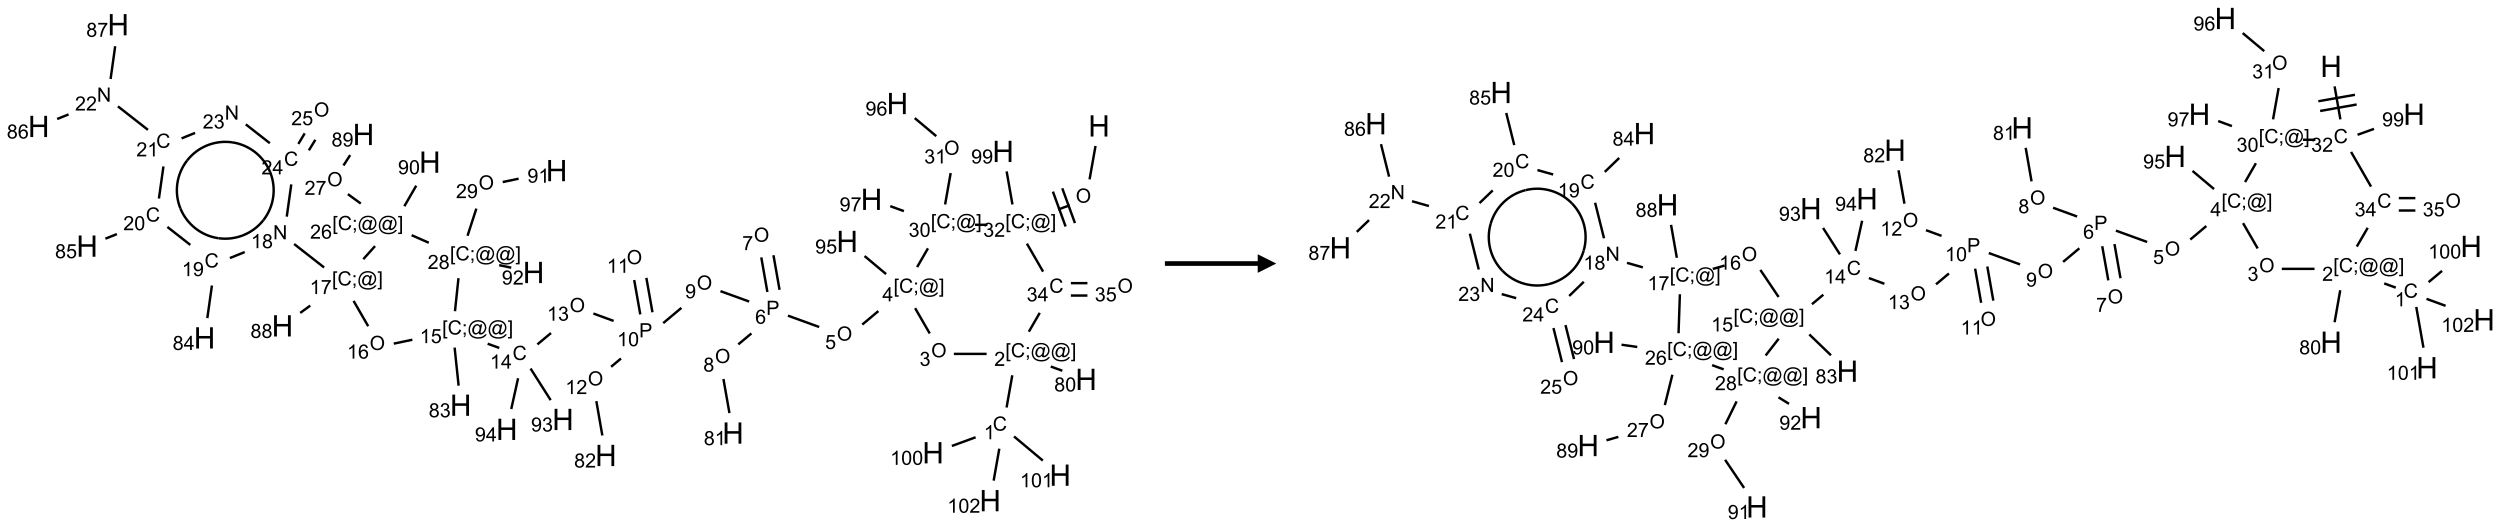<?xml version="1.0" encoding="UTF-8"?>
<svg xmlns="http://www.w3.org/2000/svg" xmlns:xlink="http://www.w3.org/1999/xlink" width="1347" height="284" viewBox="0 0 1347 284">
<defs>
<g>
<g id="glyph-0-0">
<path d="M 2 0 L 2 -10 L 10 -10 L 10 0 Z M 2.25 -0.25 L 9.75 -0.25 L 9.75 -9.75 L 2.25 -9.75 Z M 2.25 -0.25 "/>
</g>
<g id="glyph-0-1">
<path d="M 1.281 0 L 1.281 -11.453 L 2.797 -11.453 L 2.797 -6.75 L 8.75 -6.75 L 8.75 -11.453 L 10.266 -11.453 L 10.266 0 L 8.75 0 L 8.75 -5.398 L 2.797 -5.398 L 2.797 0 Z M 1.281 0 "/>
</g>
<g id="glyph-1-0">
<path d="M 1.332 0 L 1.332 -6.668 L 6.668 -6.668 L 6.668 0 Z M 1.5 -0.168 L 6.5 -0.168 L 6.5 -6.5 L 1.5 -6.5 Z M 1.5 -0.168 "/>
</g>
<g id="glyph-1-1">
<path d="M 0.516 -3.719 C 0.516 -4.984 0.855 -5.977 1.535 -6.695 C 2.215 -7.414 3.094 -7.77 4.172 -7.77 C 4.875 -7.77 5.512 -7.602 6.078 -7.266 C 6.645 -6.93 7.074 -6.461 7.371 -5.855 C 7.668 -5.254 7.816 -4.57 7.816 -3.809 C 7.816 -3.035 7.66 -2.34 7.348 -1.73 C 7.035 -1.117 6.594 -0.656 6.02 -0.34 C 5.449 -0.027 4.828 0.129 4.168 0.129 C 3.449 0.129 2.805 -0.043 2.238 -0.391 C 1.672 -0.738 1.246 -1.211 0.953 -1.812 C 0.66 -2.414 0.516 -3.047 0.516 -3.719 Z M 1.559 -3.703 C 1.559 -2.781 1.805 -2.059 2.301 -1.527 C 2.793 -1 3.414 -0.734 4.16 -0.734 C 4.922 -0.734 5.547 -1 6.039 -1.535 C 6.531 -2.07 6.777 -2.828 6.777 -3.812 C 6.777 -4.434 6.672 -4.977 6.461 -5.441 C 6.25 -5.902 5.945 -6.262 5.539 -6.52 C 5.133 -6.773 4.68 -6.902 4.176 -6.902 C 3.461 -6.902 2.848 -6.656 2.332 -6.164 C 1.816 -5.672 1.559 -4.852 1.559 -3.703 Z M 1.559 -3.703 "/>
</g>
<g id="glyph-1-2">
<path d="M 0.723 2.121 L 0.723 -7.637 L 2.793 -7.637 L 2.793 -6.859 L 1.66 -6.859 L 1.66 1.344 L 2.793 1.344 L 2.793 2.121 Z M 0.723 2.121 "/>
</g>
<g id="glyph-1-3">
<path d="M 6.27 -2.676 L 7.281 -2.422 C 7.07 -1.594 6.688 -0.961 6.137 -0.523 C 5.586 -0.086 4.914 0.129 4.121 0.129 C 3.297 0.129 2.629 -0.039 2.113 -0.371 C 1.598 -0.707 1.203 -1.191 0.934 -1.828 C 0.664 -2.465 0.531 -3.145 0.531 -3.875 C 0.531 -4.672 0.684 -5.363 0.988 -5.957 C 1.293 -6.547 1.723 -6.996 2.285 -7.305 C 2.844 -7.613 3.461 -7.766 4.137 -7.766 C 4.898 -7.766 5.543 -7.57 6.062 -7.184 C 6.582 -6.793 6.945 -6.246 7.152 -5.543 L 6.156 -5.309 C 5.98 -5.863 5.723 -6.266 5.387 -6.52 C 5.051 -6.773 4.625 -6.902 4.113 -6.902 C 3.527 -6.902 3.039 -6.762 2.645 -6.48 C 2.25 -6.199 1.973 -5.82 1.812 -5.348 C 1.652 -4.871 1.574 -4.383 1.574 -3.879 C 1.574 -3.23 1.668 -2.664 1.855 -2.18 C 2.047 -1.695 2.34 -1.332 2.738 -1.094 C 3.137 -0.855 3.57 -0.734 4.035 -0.734 C 4.602 -0.734 5.082 -0.898 5.473 -1.223 C 5.867 -1.551 6.133 -2.035 6.27 -2.676 Z M 6.27 -2.676 "/>
</g>
<g id="glyph-1-4">
<path d="M 0.949 -4.465 L 0.949 -5.531 L 2.016 -5.531 L 2.016 -4.465 Z M 0.949 0 L 0.949 -1.066 L 2.016 -1.066 L 2.016 0 C 2.016 0.391 1.945 0.711 1.809 0.949 C 1.668 1.191 1.449 1.379 1.145 1.512 L 0.887 1.109 C 1.082 1.023 1.23 0.895 1.324 0.727 C 1.418 0.559 1.469 0.316 1.48 0 Z M 0.949 0 "/>
</g>
<g id="glyph-1-5">
<path d="M 6.047 -0.848 C 5.82 -0.59 5.57 -0.379 5.289 -0.223 C 5.008 -0.062 4.73 0.016 4.449 0.016 C 4.141 0.016 3.84 -0.074 3.547 -0.254 C 3.254 -0.434 3.02 -0.715 2.836 -1.09 C 2.652 -1.465 2.562 -1.875 2.562 -2.324 C 2.562 -2.875 2.703 -3.43 2.988 -3.98 C 3.27 -4.535 3.621 -4.953 4.043 -5.23 C 4.461 -5.508 4.871 -5.645 5.266 -5.645 C 5.566 -5.645 5.855 -5.566 6.129 -5.41 C 6.402 -5.25 6.641 -5.012 6.84 -4.688 L 7.016 -5.496 L 7.949 -5.496 L 7.199 -2 C 7.094 -1.516 7.043 -1.246 7.043 -1.191 C 7.043 -1.098 7.078 -1.02 7.148 -0.949 C 7.219 -0.883 7.305 -0.848 7.406 -0.848 C 7.59 -0.848 7.832 -0.953 8.129 -1.168 C 8.527 -1.445 8.84 -1.816 9.07 -2.285 C 9.301 -2.75 9.418 -3.234 9.418 -3.73 C 9.418 -4.309 9.27 -4.852 8.973 -5.355 C 8.676 -5.859 8.23 -6.262 7.645 -6.562 C 7.055 -6.863 6.406 -7.016 5.691 -7.016 C 4.879 -7.016 4.137 -6.824 3.465 -6.445 C 2.793 -6.066 2.273 -5.52 1.902 -4.809 C 1.535 -4.098 1.348 -3.34 1.348 -2.527 C 1.348 -1.676 1.535 -0.941 1.902 -0.328 C 2.273 0.285 2.809 0.742 3.508 1.035 C 4.207 1.328 4.984 1.473 5.832 1.473 C 6.742 1.473 7.504 1.32 8.121 1.016 C 8.734 0.711 9.195 0.34 9.5 -0.098 L 10.441 -0.098 C 10.266 0.266 9.961 0.637 9.531 1.016 C 9.102 1.395 8.59 1.695 7.996 1.914 C 7.402 2.133 6.688 2.246 5.848 2.246 C 5.078 2.246 4.367 2.145 3.715 1.949 C 3.066 1.75 2.512 1.453 2.051 1.055 C 1.594 0.656 1.25 0.199 1.016 -0.316 C 0.723 -0.973 0.578 -1.684 0.578 -2.441 C 0.578 -3.289 0.75 -4.098 1.098 -4.863 C 1.523 -5.805 2.125 -6.527 2.902 -7.027 C 3.684 -7.527 4.629 -7.777 5.738 -7.777 C 6.602 -7.777 7.375 -7.602 8.059 -7.246 C 8.746 -6.895 9.285 -6.371 9.684 -5.672 C 10.02 -5.07 10.188 -4.418 10.188 -3.715 C 10.188 -2.707 9.832 -1.812 9.125 -1.031 C 8.492 -0.328 7.801 0.02 7.051 0.02 C 6.812 0.02 6.617 -0.016 6.473 -0.09 C 6.324 -0.16 6.215 -0.266 6.145 -0.402 C 6.102 -0.488 6.066 -0.637 6.047 -0.848 Z M 3.527 -2.262 C 3.527 -1.785 3.641 -1.414 3.863 -1.152 C 4.09 -0.887 4.348 -0.754 4.641 -0.754 C 4.836 -0.754 5.039 -0.812 5.254 -0.93 C 5.469 -1.047 5.676 -1.219 5.871 -1.449 C 6.066 -1.676 6.23 -1.969 6.355 -2.32 C 6.48 -2.672 6.543 -3.027 6.543 -3.379 C 6.543 -3.852 6.426 -4.219 6.191 -4.48 C 5.957 -4.738 5.672 -4.871 5.332 -4.871 C 5.109 -4.871 4.902 -4.812 4.707 -4.699 C 4.512 -4.586 4.32 -4.406 4.137 -4.156 C 3.953 -3.906 3.805 -3.602 3.691 -3.246 C 3.582 -2.887 3.527 -2.559 3.527 -2.262 Z M 3.527 -2.262 "/>
</g>
<g id="glyph-1-6">
<path d="M 2.27 2.121 L 0.203 2.121 L 0.203 1.344 L 1.332 1.344 L 1.332 -6.859 L 0.203 -6.859 L 0.203 -7.637 L 2.27 -7.637 Z M 2.27 2.121 "/>
</g>
<g id="glyph-1-7">
<path d="M 0.449 -2.016 L 1.387 -2.141 C 1.492 -1.609 1.676 -1.227 1.934 -0.992 C 2.191 -0.758 2.508 -0.641 2.879 -0.641 C 3.32 -0.641 3.695 -0.793 3.996 -1.098 C 4.301 -1.402 4.453 -1.781 4.453 -2.234 C 4.453 -2.664 4.312 -3.02 4.031 -3.301 C 3.75 -3.578 3.391 -3.719 2.957 -3.719 C 2.781 -3.719 2.562 -3.684 2.297 -3.613 L 2.402 -4.438 C 2.465 -4.43 2.516 -4.426 2.551 -4.426 C 2.949 -4.426 3.312 -4.531 3.629 -4.738 C 3.949 -4.949 4.109 -5.27 4.109 -5.703 C 4.109 -6.047 3.992 -6.332 3.762 -6.559 C 3.527 -6.785 3.227 -6.895 2.859 -6.895 C 2.496 -6.895 2.191 -6.781 1.949 -6.551 C 1.707 -6.324 1.547 -5.98 1.48 -5.52 L 0.543 -5.688 C 0.656 -6.316 0.918 -6.805 1.324 -7.148 C 1.73 -7.492 2.234 -7.668 2.84 -7.668 C 3.254 -7.668 3.641 -7.578 3.988 -7.398 C 4.34 -7.219 4.609 -6.977 4.793 -6.668 C 4.98 -6.359 5.074 -6.031 5.074 -5.684 C 5.074 -5.352 4.984 -5.051 4.809 -4.781 C 4.629 -4.512 4.367 -4.297 4.02 -4.137 C 4.473 -4.031 4.824 -3.816 5.074 -3.488 C 5.324 -3.16 5.449 -2.75 5.449 -2.254 C 5.449 -1.59 5.203 -1.023 4.719 -0.559 C 4.234 -0.098 3.617 0.137 2.875 0.137 C 2.203 0.137 1.648 -0.062 1.207 -0.465 C 0.762 -0.863 0.512 -1.379 0.449 -2.016 Z M 0.449 -2.016 "/>
</g>
<g id="glyph-1-8">
<path d="M 5.371 -0.902 L 5.371 0 L 0.324 0 C 0.316 -0.227 0.352 -0.441 0.434 -0.652 C 0.562 -0.996 0.766 -1.332 1.051 -1.668 C 1.332 -2 1.742 -2.387 2.277 -2.824 C 3.105 -3.504 3.668 -4.043 3.957 -4.441 C 4.25 -4.84 4.395 -5.215 4.395 -5.566 C 4.395 -5.938 4.262 -6.254 3.996 -6.508 C 3.73 -6.762 3.387 -6.891 2.957 -6.891 C 2.508 -6.891 2.145 -6.754 1.875 -6.484 C 1.605 -6.215 1.469 -5.84 1.465 -5.359 L 0.5 -5.457 C 0.566 -6.176 0.812 -6.727 1.246 -7.102 C 1.676 -7.477 2.254 -7.668 2.98 -7.668 C 3.711 -7.668 4.293 -7.465 4.719 -7.059 C 5.145 -6.652 5.359 -6.148 5.359 -5.547 C 5.359 -5.242 5.297 -4.941 5.172 -4.645 C 5.047 -4.352 4.84 -4.039 4.551 -3.715 C 4.262 -3.387 3.777 -2.938 3.105 -2.371 C 2.543 -1.898 2.18 -1.578 2.02 -1.41 C 1.859 -1.242 1.73 -1.07 1.625 -0.902 Z M 5.371 -0.902 "/>
</g>
<g id="glyph-1-9">
<path d="M 0.582 -1.766 L 1.484 -1.848 C 1.562 -1.426 1.707 -1.117 1.922 -0.926 C 2.137 -0.734 2.414 -0.641 2.75 -0.641 C 3.039 -0.641 3.289 -0.707 3.508 -0.84 C 3.727 -0.973 3.902 -1.148 4.043 -1.367 C 4.18 -1.586 4.297 -1.887 4.391 -2.262 C 4.484 -2.637 4.531 -3.016 4.531 -3.406 C 4.531 -3.449 4.531 -3.512 4.527 -3.594 C 4.34 -3.297 4.082 -3.055 3.758 -2.867 C 3.434 -2.68 3.082 -2.59 2.703 -2.59 C 2.07 -2.59 1.535 -2.816 1.098 -3.277 C 0.66 -3.734 0.441 -4.34 0.441 -5.09 C 0.441 -5.863 0.672 -6.484 1.129 -6.957 C 1.586 -7.43 2.156 -7.668 2.844 -7.668 C 3.34 -7.668 3.793 -7.531 4.207 -7.266 C 4.617 -7 4.93 -6.617 5.145 -6.121 C 5.355 -5.629 5.465 -4.91 5.465 -3.973 C 5.465 -2.996 5.359 -2.223 5.145 -1.645 C 4.934 -1.066 4.617 -0.625 4.199 -0.324 C 3.781 -0.02 3.293 0.129 2.73 0.129 C 2.133 0.129 1.645 -0.035 1.266 -0.367 C 0.887 -0.699 0.66 -1.164 0.582 -1.766 Z M 4.422 -5.137 C 4.422 -5.676 4.277 -6.102 3.992 -6.418 C 3.707 -6.734 3.359 -6.891 2.957 -6.891 C 2.543 -6.891 2.18 -6.719 1.871 -6.379 C 1.562 -6.039 1.406 -5.598 1.406 -5.059 C 1.406 -4.57 1.555 -4.176 1.848 -3.871 C 2.141 -3.566 2.5 -3.418 2.934 -3.418 C 3.367 -3.418 3.723 -3.57 4.004 -3.871 C 4.281 -4.176 4.422 -4.598 4.422 -5.137 Z M 4.422 -5.137 "/>
</g>
<g id="glyph-1-10">
<path d="M 0.441 -3.766 C 0.441 -4.668 0.535 -5.395 0.723 -5.945 C 0.906 -6.496 1.184 -6.922 1.551 -7.219 C 1.918 -7.516 2.375 -7.668 2.934 -7.668 C 3.344 -7.668 3.703 -7.586 4.012 -7.418 C 4.32 -7.254 4.574 -7.016 4.777 -6.707 C 4.977 -6.395 5.137 -6.016 5.25 -5.57 C 5.363 -5.125 5.422 -4.523 5.422 -3.766 C 5.422 -2.871 5.328 -2.148 5.145 -1.598 C 4.961 -1.047 4.688 -0.621 4.32 -0.32 C 3.953 -0.02 3.492 0.129 2.934 0.129 C 2.195 0.129 1.617 -0.133 1.199 -0.66 C 0.695 -1.297 0.441 -2.332 0.441 -3.766 Z M 1.406 -3.766 C 1.406 -2.512 1.555 -1.68 1.848 -1.262 C 2.141 -0.848 2.5 -0.641 2.934 -0.641 C 3.363 -0.641 3.727 -0.848 4.02 -1.266 C 4.312 -1.684 4.457 -2.516 4.457 -3.766 C 4.457 -5.023 4.312 -5.859 4.02 -6.27 C 3.727 -6.684 3.359 -6.891 2.922 -6.891 C 2.492 -6.891 2.148 -6.707 1.891 -6.344 C 1.566 -5.879 1.406 -5.02 1.406 -3.766 Z M 1.406 -3.766 "/>
</g>
<g id="glyph-1-11">
<path d="M 3.973 0 L 3.035 0 L 3.035 -5.973 C 2.809 -5.758 2.516 -5.543 2.148 -5.328 C 1.781 -5.113 1.453 -4.953 1.16 -4.844 L 1.16 -5.75 C 1.684 -5.996 2.145 -6.297 2.535 -6.645 C 2.93 -6.996 3.207 -7.336 3.371 -7.668 L 3.973 -7.668 Z M 3.973 0 "/>
</g>
<g id="glyph-1-12">
<path d="M 5.309 -5.766 L 4.375 -5.691 C 4.293 -6.059 4.172 -6.328 4.02 -6.496 C 3.766 -6.762 3.453 -6.895 3.082 -6.895 C 2.785 -6.895 2.523 -6.812 2.297 -6.645 C 2 -6.43 1.77 -6.117 1.598 -5.703 C 1.43 -5.289 1.34 -4.703 1.332 -3.938 C 1.559 -4.281 1.836 -4.535 2.16 -4.703 C 2.488 -4.871 2.828 -4.953 3.188 -4.953 C 3.812 -4.953 4.344 -4.723 4.785 -4.262 C 5.223 -3.801 5.441 -3.207 5.441 -2.48 C 5.441 -2 5.34 -1.555 5.133 -1.145 C 4.926 -0.73 4.641 -0.418 4.281 -0.199 C 3.922 0.02 3.512 0.129 3.051 0.129 C 2.27 0.129 1.633 -0.156 1.141 -0.73 C 0.648 -1.305 0.402 -2.254 0.402 -3.574 C 0.402 -5.051 0.672 -6.121 1.219 -6.793 C 1.695 -7.375 2.336 -7.668 3.141 -7.668 C 3.742 -7.668 4.234 -7.5 4.617 -7.16 C 5 -6.824 5.23 -6.359 5.309 -5.766 Z M 1.48 -2.473 C 1.48 -2.152 1.547 -1.844 1.684 -1.547 C 1.82 -1.25 2.016 -1.027 2.262 -0.871 C 2.508 -0.719 2.766 -0.641 3.035 -0.641 C 3.434 -0.641 3.773 -0.801 4.059 -1.121 C 4.344 -1.441 4.484 -1.875 4.484 -2.422 C 4.484 -2.949 4.344 -3.367 4.062 -3.668 C 3.781 -3.973 3.426 -4.125 3 -4.125 C 2.578 -4.125 2.219 -3.973 1.922 -3.668 C 1.625 -3.363 1.48 -2.969 1.48 -2.473 Z M 1.48 -2.473 "/>
</g>
<g id="glyph-1-13">
<path d="M 0.504 -6.637 L 0.504 -7.535 L 5.449 -7.535 L 5.449 -6.809 C 4.961 -6.289 4.48 -5.602 4.004 -4.746 C 3.527 -3.887 3.156 -3.004 2.895 -2.098 C 2.707 -1.461 2.59 -0.762 2.535 0 L 1.574 0 C 1.582 -0.602 1.703 -1.328 1.926 -2.176 C 2.152 -3.027 2.477 -3.848 2.898 -4.637 C 3.32 -5.426 3.77 -6.094 4.246 -6.637 Z M 0.504 -6.637 "/>
</g>
<g id="glyph-1-14">
<path d="M 3.449 0 L 3.449 -1.828 L 0.137 -1.828 L 0.137 -2.688 L 3.621 -7.637 L 4.387 -7.637 L 4.387 -2.688 L 5.418 -2.688 L 5.418 -1.828 L 4.387 -1.828 L 4.387 0 Z M 3.449 -2.688 L 3.449 -6.129 L 1.059 -2.688 Z M 3.449 -2.688 "/>
</g>
<g id="glyph-1-15">
<path d="M 0.441 -2 L 1.426 -2.082 C 1.5 -1.605 1.668 -1.242 1.934 -1.004 C 2.199 -0.762 2.52 -0.641 2.895 -0.641 C 3.348 -0.641 3.73 -0.812 4.043 -1.152 C 4.355 -1.492 4.512 -1.941 4.512 -2.504 C 4.512 -3.039 4.359 -3.461 4.059 -3.77 C 3.758 -4.078 3.367 -4.234 2.879 -4.234 C 2.578 -4.234 2.305 -4.164 2.062 -4.027 C 1.82 -3.891 1.629 -3.715 1.488 -3.496 L 0.609 -3.609 L 1.348 -7.531 L 5.145 -7.531 L 5.145 -6.637 L 2.098 -6.637 L 1.688 -4.582 C 2.145 -4.902 2.625 -5.062 3.129 -5.062 C 3.797 -5.062 4.359 -4.832 4.816 -4.371 C 5.277 -3.91 5.504 -3.312 5.504 -2.59 C 5.504 -1.898 5.305 -1.301 4.902 -0.797 C 4.41 -0.18 3.742 0.129 2.895 0.129 C 2.199 0.129 1.633 -0.062 1.195 -0.453 C 0.758 -0.844 0.504 -1.359 0.441 -2 Z M 0.441 -2 "/>
</g>
<g id="glyph-1-16">
<path d="M 0.824 0 L 0.824 -7.637 L 3.703 -7.637 C 4.211 -7.637 4.598 -7.609 4.863 -7.562 C 5.238 -7.5 5.555 -7.383 5.809 -7.207 C 6.062 -7.031 6.266 -6.785 6.418 -6.469 C 6.574 -6.152 6.652 -5.805 6.652 -5.426 C 6.652 -4.777 6.445 -4.227 6.031 -3.777 C 5.617 -3.328 4.871 -3.105 3.793 -3.105 L 1.832 -3.105 L 1.832 0 Z M 1.832 -4.004 L 3.809 -4.004 C 4.461 -4.004 4.922 -4.125 5.199 -4.371 C 5.473 -4.613 5.609 -4.953 5.609 -5.395 C 5.609 -5.715 5.527 -5.988 5.367 -6.215 C 5.207 -6.441 4.992 -6.594 4.73 -6.668 C 4.559 -6.711 4.246 -6.734 3.785 -6.734 L 1.832 -6.734 Z M 1.832 -4.004 "/>
</g>
<g id="glyph-1-17">
<path d="M 1.887 -4.141 C 1.496 -4.281 1.207 -4.484 1.02 -4.75 C 0.832 -5.016 0.738 -5.328 0.738 -5.699 C 0.738 -6.254 0.938 -6.719 1.34 -7.098 C 1.738 -7.477 2.27 -7.668 2.934 -7.668 C 3.598 -7.668 4.137 -7.473 4.543 -7.086 C 4.949 -6.699 5.152 -6.227 5.152 -5.672 C 5.152 -5.316 5.059 -5.008 4.871 -4.746 C 4.688 -4.484 4.406 -4.281 4.027 -4.141 C 4.496 -3.988 4.852 -3.742 5.098 -3.402 C 5.34 -3.062 5.465 -2.656 5.465 -2.184 C 5.465 -1.531 5.234 -0.98 4.77 -0.535 C 4.309 -0.09 3.703 0.129 2.949 0.129 C 2.195 0.129 1.586 -0.094 1.125 -0.539 C 0.664 -0.984 0.434 -1.543 0.434 -2.207 C 0.434 -2.703 0.559 -3.121 0.809 -3.457 C 1.062 -3.793 1.422 -4.02 1.887 -4.141 Z M 1.699 -5.73 C 1.699 -5.367 1.812 -5.074 2.047 -4.844 C 2.281 -4.613 2.582 -4.5 2.953 -4.5 C 3.312 -4.5 3.609 -4.613 3.84 -4.84 C 4.07 -5.066 4.188 -5.348 4.188 -5.676 C 4.188 -6.02 4.07 -6.309 3.832 -6.543 C 3.594 -6.777 3.297 -6.895 2.941 -6.895 C 2.586 -6.895 2.289 -6.781 2.051 -6.551 C 1.816 -6.324 1.699 -6.047 1.699 -5.73 Z M 1.395 -2.203 C 1.395 -1.938 1.461 -1.676 1.586 -1.426 C 1.711 -1.176 1.902 -0.984 2.152 -0.848 C 2.402 -0.711 2.672 -0.641 2.957 -0.641 C 3.406 -0.641 3.777 -0.785 4.066 -1.074 C 4.359 -1.363 4.504 -1.727 4.504 -2.172 C 4.504 -2.625 4.355 -2.996 4.055 -3.293 C 3.754 -3.586 3.379 -3.734 2.926 -3.734 C 2.484 -3.734 2.121 -3.59 1.832 -3.297 C 1.543 -3.004 1.395 -2.641 1.395 -2.203 Z M 1.395 -2.203 "/>
</g>
<g id="glyph-1-18">
<path d="M 0.812 0 L 0.812 -7.637 L 1.848 -7.637 L 5.859 -1.641 L 5.859 -7.637 L 6.828 -7.637 L 6.828 0 L 5.793 0 L 1.781 -6 L 1.781 0 Z M 0.812 0 "/>
</g>
</g>
</defs>
<path fill="none" stroke-width="0.033" stroke-linecap="butt" stroke-linejoin="miter" stroke="rgb(0%, 0%, 0%)" stroke-opacity="1" stroke-miterlimit="10" d="M 14.235 1.633 L 14.155 2.083 " transform="matrix(40, 0, 0, 40, 20.863, 13.32)"/>
<path fill="none" stroke-width="0.033" stroke-linecap="butt" stroke-linejoin="miter" stroke="rgb(0%, 0%, 0%)" stroke-opacity="1" stroke-miterlimit="10" d="M 13.888 2.432 L 13.731 2.489 " transform="matrix(40, 0, 0, 40, 20.863, 13.32)"/>
<path fill="none" stroke-width="0.033" stroke-linecap="butt" stroke-linejoin="miter" stroke="rgb(0%, 0%, 0%)" stroke-opacity="1" stroke-miterlimit="10" d="M 13.661 2.248 L 13.832 2.718 " transform="matrix(40, 0, 0, 40, 20.863, 13.32)"/>
<path fill="none" stroke-width="0.033" stroke-linecap="butt" stroke-linejoin="miter" stroke="rgb(0%, 0%, 0%)" stroke-opacity="1" stroke-miterlimit="10" d="M 13.787 2.203 L 13.958 2.672 " transform="matrix(40, 0, 0, 40, 20.863, 13.32)"/>
<path fill="none" stroke-width="0.033" stroke-linecap="butt" stroke-linejoin="miter" stroke="rgb(0%, 0%, 0%)" stroke-opacity="1" stroke-miterlimit="10" d="M 13.116 2.421 L 13.038 1.976 " transform="matrix(40, 0, 0, 40, 20.863, 13.32)"/>
<path fill="none" stroke-width="0.033" stroke-linecap="butt" stroke-linejoin="miter" stroke="rgb(0%, 0%, 0%)" stroke-opacity="1" stroke-miterlimit="10" d="M 12.779 2.695 L 12.612 2.695 " transform="matrix(40, 0, 0, 40, 20.863, 13.32)"/>
<path fill="none" stroke-width="0.033" stroke-linecap="butt" stroke-linejoin="miter" stroke="rgb(0%, 0%, 0%)" stroke-opacity="1" stroke-miterlimit="10" d="M 12.209 2.421 L 12.284 1.998 " transform="matrix(40, 0, 0, 40, 20.863, 13.32)"/>
<path fill="none" stroke-width="0.033" stroke-linecap="butt" stroke-linejoin="miter" stroke="rgb(0%, 0%, 0%)" stroke-opacity="1" stroke-miterlimit="10" d="M 12.09 1.501 L 11.8 1.258 " transform="matrix(40, 0, 0, 40, 20.863, 13.32)"/>
<path fill="none" stroke-width="0.033" stroke-linecap="butt" stroke-linejoin="miter" stroke="rgb(0%, 0%, 0%)" stroke-opacity="1" stroke-miterlimit="10" d="M 11.654 2.511 L 11.47 2.444 " transform="matrix(40, 0, 0, 40, 20.863, 13.32)"/>
<path fill="none" stroke-width="0.033" stroke-linecap="butt" stroke-linejoin="miter" stroke="rgb(0%, 0%, 0%)" stroke-opacity="1" stroke-miterlimit="10" d="M 11.978 3.012 L 11.832 3.265 " transform="matrix(40, 0, 0, 40, 20.863, 13.32)"/>
<path fill="none" stroke-width="0.033" stroke-linecap="butt" stroke-linejoin="miter" stroke="rgb(0%, 0%, 0%)" stroke-opacity="1" stroke-miterlimit="10" d="M 11.31 3.857 L 11.093 4.039 " transform="matrix(40, 0, 0, 40, 20.863, 13.32)"/>
<path fill="none" stroke-width="0.033" stroke-linecap="butt" stroke-linejoin="miter" stroke="rgb(0%, 0%, 0%)" stroke-opacity="1" stroke-miterlimit="10" d="M 10.513 4.072 L 10.092 3.919 " transform="matrix(40, 0, 0, 40, 20.863, 13.32)"/>
<path fill="none" stroke-width="0.033" stroke-linecap="butt" stroke-linejoin="miter" stroke="rgb(0%, 0%, 0%)" stroke-opacity="1" stroke-miterlimit="10" d="M 9.979 3.571 L 9.897 3.105 " transform="matrix(40, 0, 0, 40, 20.863, 13.32)"/>
<path fill="none" stroke-width="0.033" stroke-linecap="butt" stroke-linejoin="miter" stroke="rgb(0%, 0%, 0%)" stroke-opacity="1" stroke-miterlimit="10" d="M 9.815 3.6 L 9.733 3.134 " transform="matrix(40, 0, 0, 40, 20.863, 13.32)"/>
<path fill="none" stroke-width="0.033" stroke-linecap="butt" stroke-linejoin="miter" stroke="rgb(0%, 0%, 0%)" stroke-opacity="1" stroke-miterlimit="10" d="M 9.6 4.158 L 9.423 4.306 " transform="matrix(40, 0, 0, 40, 20.863, 13.32)"/>
<path fill="none" stroke-width="0.033" stroke-linecap="butt" stroke-linejoin="miter" stroke="rgb(0%, 0%, 0%)" stroke-opacity="1" stroke-miterlimit="10" d="M 9.223 4.772 L 9.304 5.231 " transform="matrix(40, 0, 0, 40, 20.863, 13.32)"/>
<path fill="none" stroke-width="0.033" stroke-linecap="butt" stroke-linejoin="miter" stroke="rgb(0%, 0%, 0%)" stroke-opacity="1" stroke-miterlimit="10" d="M 9.57 3.729 L 9.183 3.589 " transform="matrix(40, 0, 0, 40, 20.863, 13.32)"/>
<path fill="none" stroke-width="0.033" stroke-linecap="butt" stroke-linejoin="miter" stroke="rgb(0%, 0%, 0%)" stroke-opacity="1" stroke-miterlimit="10" d="M 8.657 3.814 L 8.412 4.019 " transform="matrix(40, 0, 0, 40, 20.863, 13.32)"/>
<path fill="none" stroke-width="0.033" stroke-linecap="butt" stroke-linejoin="miter" stroke="rgb(0%, 0%, 0%)" stroke-opacity="1" stroke-miterlimit="10" d="M 8.267 3.873 L 8.185 3.41 " transform="matrix(40, 0, 0, 40, 20.863, 13.32)"/>
<path fill="none" stroke-width="0.033" stroke-linecap="butt" stroke-linejoin="miter" stroke="rgb(0%, 0%, 0%)" stroke-opacity="1" stroke-miterlimit="10" d="M 8.103 3.902 L 8.021 3.439 " transform="matrix(40, 0, 0, 40, 20.863, 13.32)"/>
<path fill="none" stroke-width="0.033" stroke-linecap="butt" stroke-linejoin="miter" stroke="rgb(0%, 0%, 0%)" stroke-opacity="1" stroke-miterlimit="10" d="M 7.843 4.496 L 7.71 4.608 " transform="matrix(40, 0, 0, 40, 20.863, 13.32)"/>
<path fill="none" stroke-width="0.033" stroke-linecap="butt" stroke-linejoin="miter" stroke="rgb(0%, 0%, 0%)" stroke-opacity="1" stroke-miterlimit="10" d="M 7.511 5.07 L 7.592 5.533 " transform="matrix(40, 0, 0, 40, 20.863, 13.32)"/>
<path fill="none" stroke-width="0.033" stroke-linecap="butt" stroke-linejoin="miter" stroke="rgb(0%, 0%, 0%)" stroke-opacity="1" stroke-miterlimit="10" d="M 7.744 3.99 L 7.471 3.89 " transform="matrix(40, 0, 0, 40, 20.863, 13.32)"/>
<path fill="none" stroke-width="0.033" stroke-linecap="butt" stroke-linejoin="miter" stroke="rgb(0%, 0%, 0%)" stroke-opacity="1" stroke-miterlimit="10" d="M 6.9 4.153 L 6.717 4.306 " transform="matrix(40, 0, 0, 40, 20.863, 13.32)"/>
<path fill="none" stroke-width="0.033" stroke-linecap="butt" stroke-linejoin="miter" stroke="rgb(0%, 0%, 0%)" stroke-opacity="1" stroke-miterlimit="10" d="M 6.204 4.354 L 6.047 4.297 " transform="matrix(40, 0, 0, 40, 20.863, 13.32)"/>
<path fill="none" stroke-width="0.033" stroke-linecap="butt" stroke-linejoin="miter" stroke="rgb(0%, 0%, 0%)" stroke-opacity="1" stroke-miterlimit="10" d="M 5.602 4.349 L 5.656 4.862 " transform="matrix(40, 0, 0, 40, 20.863, 13.32)"/>
<path fill="none" stroke-width="0.033" stroke-linecap="butt" stroke-linejoin="miter" stroke="rgb(0%, 0%, 0%)" stroke-opacity="1" stroke-miterlimit="10" d="M 5.033 4.243 L 4.782 4.296 " transform="matrix(40, 0, 0, 40, 20.863, 13.32)"/>
<path fill="none" stroke-width="0.033" stroke-linecap="butt" stroke-linejoin="miter" stroke="rgb(0%, 0%, 0%)" stroke-opacity="1" stroke-miterlimit="10" d="M 4.438 4.061 L 4.241 3.72 " transform="matrix(40, 0, 0, 40, 20.863, 13.32)"/>
<path fill="none" stroke-width="0.033" stroke-linecap="butt" stroke-linejoin="miter" stroke="rgb(0%, 0%, 0%)" stroke-opacity="1" stroke-miterlimit="10" d="M 3.844 3.27 L 3.44 2.954 " transform="matrix(40, 0, 0, 40, 20.863, 13.32)"/>
<path fill="none" stroke-width="0.033" stroke-linecap="butt" stroke-linejoin="miter" stroke="rgb(0%, 0%, 0%)" stroke-opacity="1" stroke-miterlimit="10" d="M 2.775 3.062 L 2.575 3.143 " transform="matrix(40, 0, 0, 40, 20.863, 13.32)"/>
<path fill="none" stroke-width="0.033" stroke-linecap="butt" stroke-linejoin="miter" stroke="rgb(0%, 0%, 0%)" stroke-opacity="1" stroke-miterlimit="10" d="M 2.333 3.513 L 2.271 3.952 " transform="matrix(40, 0, 0, 40, 20.863, 13.32)"/>
<path fill="none" stroke-width="0.033" stroke-linecap="butt" stroke-linejoin="miter" stroke="rgb(0%, 0%, 0%)" stroke-opacity="1" stroke-miterlimit="10" d="M 2.042 2.966 L 1.733 2.724 " transform="matrix(40, 0, 0, 40, 20.863, 13.32)"/>
<path fill="none" stroke-width="0.033" stroke-linecap="butt" stroke-linejoin="miter" stroke="rgb(0%, 0%, 0%)" stroke-opacity="1" stroke-miterlimit="10" d="M 1.053 2.82 L 0.898 2.882 " transform="matrix(40, 0, 0, 40, 20.863, 13.32)"/>
<path fill="none" stroke-width="0.033" stroke-linecap="butt" stroke-linejoin="miter" stroke="rgb(0%, 0%, 0%)" stroke-opacity="1" stroke-miterlimit="10" d="M 1.619 2.341 L 1.68 1.909 " transform="matrix(40, 0, 0, 40, 20.863, 13.32)"/>
<path fill="none" stroke-width="0.033" stroke-linecap="butt" stroke-linejoin="miter" stroke="rgb(0%, 0%, 0%)" stroke-opacity="1" stroke-miterlimit="10" d="M 1.471 1.416 L 1.067 1.1 " transform="matrix(40, 0, 0, 40, 20.863, 13.32)"/>
<path fill="none" stroke-width="0.033" stroke-linecap="butt" stroke-linejoin="miter" stroke="rgb(0%, 0%, 0%)" stroke-opacity="1" stroke-miterlimit="10" d="M 0.402 1.208 L 0.248 1.27 " transform="matrix(40, 0, 0, 40, 20.863, 13.32)"/>
<path fill="none" stroke-width="0.033" stroke-linecap="butt" stroke-linejoin="miter" stroke="rgb(0%, 0%, 0%)" stroke-opacity="1" stroke-miterlimit="10" d="M 0.968 0.731 L 1.03 0.29 " transform="matrix(40, 0, 0, 40, 20.863, 13.32)"/>
<path fill="none" stroke-width="0.033" stroke-linecap="butt" stroke-linejoin="miter" stroke="rgb(0%, 0%, 0%)" stroke-opacity="1" stroke-miterlimit="10" d="M 1.924 1.531 L 2.106 1.457 " transform="matrix(40, 0, 0, 40, 20.863, 13.32)"/>
<path fill="none" stroke-width="0.033" stroke-linecap="butt" stroke-linejoin="miter" stroke="rgb(0%, 0%, 0%)" stroke-opacity="1" stroke-miterlimit="10" d="M 2.789 1.342 L 3.113 1.596 " transform="matrix(40, 0, 0, 40, 20.863, 13.32)"/>
<path fill="none" stroke-width="0.033" stroke-linecap="butt" stroke-linejoin="miter" stroke="rgb(0%, 0%, 0%)" stroke-opacity="1" stroke-miterlimit="10" d="M 3.402 2.151 L 3.341 2.585 " transform="matrix(40, 0, 0, 40, 20.863, 13.32)"/>
<path fill="none" stroke-width="0.033" stroke-linecap="butt" stroke-linejoin="miter" stroke="rgb(0%, 0%, 0%)" stroke-opacity="1" stroke-miterlimit="10" d="M 3.639 1.692 L 3.726 1.55 " transform="matrix(40, 0, 0, 40, 20.863, 13.32)"/>
<path fill="none" stroke-width="0.033" stroke-linecap="butt" stroke-linejoin="miter" stroke="rgb(0%, 0%, 0%)" stroke-opacity="1" stroke-miterlimit="10" d="M 3.497 1.606 L 3.583 1.463 " transform="matrix(40, 0, 0, 40, 20.863, 13.32)"/>
<path fill="none" stroke-width="0.033" stroke-linecap="butt" stroke-linejoin="miter" stroke="rgb(0%, 0%, 0%)" stroke-opacity="1" stroke-miterlimit="10" d="M 3.657 3.784 L 3.522 3.882 " transform="matrix(40, 0, 0, 40, 20.863, 13.32)"/>
<path fill="none" stroke-width="0.033" stroke-linecap="butt" stroke-linejoin="miter" stroke="rgb(0%, 0%, 0%)" stroke-opacity="1" stroke-miterlimit="10" d="M 4.372 3.158 L 4.53 2.982 " transform="matrix(40, 0, 0, 40, 20.863, 13.32)"/>
<path fill="none" stroke-width="0.033" stroke-linecap="butt" stroke-linejoin="miter" stroke="rgb(0%, 0%, 0%)" stroke-opacity="1" stroke-miterlimit="10" d="M 4.338 2.409 L 4.164 2.282 " transform="matrix(40, 0, 0, 40, 20.863, 13.32)"/>
<path fill="none" stroke-width="0.033" stroke-linecap="butt" stroke-linejoin="miter" stroke="rgb(0%, 0%, 0%)" stroke-opacity="1" stroke-miterlimit="10" d="M 4.105 1.896 L 4.195 1.756 " transform="matrix(40, 0, 0, 40, 20.863, 13.32)"/>
<path fill="none" stroke-width="0.033" stroke-linecap="butt" stroke-linejoin="miter" stroke="rgb(0%, 0%, 0%)" stroke-opacity="1" stroke-miterlimit="10" d="M 4.925 2.445 L 5.085 2.168 " transform="matrix(40, 0, 0, 40, 20.863, 13.32)"/>
<path fill="none" stroke-width="0.033" stroke-linecap="butt" stroke-linejoin="miter" stroke="rgb(0%, 0%, 0%)" stroke-opacity="1" stroke-miterlimit="10" d="M 5.023 2.835 L 5.254 2.937 " transform="matrix(40, 0, 0, 40, 20.863, 13.32)"/>
<path fill="none" stroke-width="0.033" stroke-linecap="butt" stroke-linejoin="miter" stroke="rgb(0%, 0%, 0%)" stroke-opacity="1" stroke-miterlimit="10" d="M 5.654 3.414 L 5.607 3.859 " transform="matrix(40, 0, 0, 40, 20.863, 13.32)"/>
<path fill="none" stroke-width="0.033" stroke-linecap="butt" stroke-linejoin="miter" stroke="rgb(0%, 0%, 0%)" stroke-opacity="1" stroke-miterlimit="10" d="M 5.776 2.843 L 5.895 2.477 " transform="matrix(40, 0, 0, 40, 20.863, 13.32)"/>
<path fill="none" stroke-width="0.033" stroke-linecap="butt" stroke-linejoin="miter" stroke="rgb(0%, 0%, 0%)" stroke-opacity="1" stroke-miterlimit="10" d="M 6.25 2.119 L 6.464 2.074 " transform="matrix(40, 0, 0, 40, 20.863, 13.32)"/>
<path fill="none" stroke-width="0.033" stroke-linecap="butt" stroke-linejoin="miter" stroke="rgb(0%, 0%, 0%)" stroke-opacity="1" stroke-miterlimit="10" d="M 6.202 3.239 L 6.365 3.273 " transform="matrix(40, 0, 0, 40, 20.863, 13.32)"/>
<path fill="none" stroke-width="0.033" stroke-linecap="butt" stroke-linejoin="miter" stroke="rgb(0%, 0%, 0%)" stroke-opacity="1" stroke-miterlimit="10" d="M 6.625 4.631 L 6.896 5.057 " transform="matrix(40, 0, 0, 40, 20.863, 13.32)"/>
<path fill="none" stroke-width="0.033" stroke-linecap="butt" stroke-linejoin="miter" stroke="rgb(0%, 0%, 0%)" stroke-opacity="1" stroke-miterlimit="10" d="M 6.457 4.762 L 6.365 5.177 " transform="matrix(40, 0, 0, 40, 20.863, 13.32)"/>
<path fill="none" stroke-width="0.033" stroke-linecap="butt" stroke-linejoin="miter" stroke="rgb(0%, 0%, 0%)" stroke-opacity="1" stroke-miterlimit="10" d="M 11.414 3.359 L 11.124 3.116 " transform="matrix(40, 0, 0, 40, 20.863, 13.32)"/>
<path fill="none" stroke-width="0.033" stroke-linecap="butt" stroke-linejoin="miter" stroke="rgb(0%, 0%, 0%)" stroke-opacity="1" stroke-miterlimit="10" d="M 11.805 3.818 L 12.002 4.159 " transform="matrix(40, 0, 0, 40, 20.863, 13.32)"/>
<path fill="none" stroke-width="0.033" stroke-linecap="butt" stroke-linejoin="miter" stroke="rgb(0%, 0%, 0%)" stroke-opacity="1" stroke-miterlimit="10" d="M 12.327 4.434 L 12.768 4.434 " transform="matrix(40, 0, 0, 40, 20.863, 13.32)"/>
<path fill="none" stroke-width="0.033" stroke-linecap="butt" stroke-linejoin="miter" stroke="rgb(0%, 0%, 0%)" stroke-opacity="1" stroke-miterlimit="10" d="M 13.114 4.722 L 13.037 5.156 " transform="matrix(40, 0, 0, 40, 20.863, 13.32)"/>
<path fill="none" stroke-width="0.033" stroke-linecap="butt" stroke-linejoin="miter" stroke="rgb(0%, 0%, 0%)" stroke-opacity="1" stroke-miterlimit="10" d="M 12.62 5.557 L 12.3 5.674 " transform="matrix(40, 0, 0, 40, 20.863, 13.32)"/>
<path fill="none" stroke-width="0.033" stroke-linecap="butt" stroke-linejoin="miter" stroke="rgb(0%, 0%, 0%)" stroke-opacity="1" stroke-miterlimit="10" d="M 13.137 5.546 L 13.525 5.871 " transform="matrix(40, 0, 0, 40, 20.863, 13.32)"/>
<path fill="none" stroke-width="0.033" stroke-linecap="butt" stroke-linejoin="miter" stroke="rgb(0%, 0%, 0%)" stroke-opacity="1" stroke-miterlimit="10" d="M 12.939 5.711 L 12.863 6.141 " transform="matrix(40, 0, 0, 40, 20.863, 13.32)"/>
<path fill="none" stroke-width="0.033" stroke-linecap="butt" stroke-linejoin="miter" stroke="rgb(0%, 0%, 0%)" stroke-opacity="1" stroke-miterlimit="10" d="M 13.632 4.604 L 13.788 4.661 " transform="matrix(40, 0, 0, 40, 20.863, 13.32)"/>
<path fill="none" stroke-width="0.033" stroke-linecap="butt" stroke-linejoin="miter" stroke="rgb(0%, 0%, 0%)" stroke-opacity="1" stroke-miterlimit="10" d="M 13.337 4.135 L 13.484 3.881 " transform="matrix(40, 0, 0, 40, 20.863, 13.32)"/>
<path fill="none" stroke-width="0.033" stroke-linecap="butt" stroke-linejoin="miter" stroke="rgb(0%, 0%, 0%)" stroke-opacity="1" stroke-miterlimit="10" d="M 13.529 3.326 L 13.311 2.949 " transform="matrix(40, 0, 0, 40, 20.863, 13.32)"/>
<path fill="none" stroke-width="0.033" stroke-linecap="butt" stroke-linejoin="miter" stroke="rgb(0%, 0%, 0%)" stroke-opacity="1" stroke-miterlimit="10" d="M 13.903 3.648 L 14.126 3.648 " transform="matrix(40, 0, 0, 40, 20.863, 13.32)"/>
<path fill="none" stroke-width="0.033" stroke-linecap="butt" stroke-linejoin="miter" stroke="rgb(0%, 0%, 0%)" stroke-opacity="1" stroke-miterlimit="10" d="M 13.903 3.481 L 14.126 3.481 " transform="matrix(40, 0, 0, 40, 20.863, 13.32)"/>
<path fill="none" stroke-width="0.033" stroke-linecap="butt" stroke-linejoin="miter" stroke="rgb(0%, 0%, 0%)" stroke-opacity="1" stroke-miterlimit="10" d="M 3.027 2.632 C 2.883 2.815 2.653 2.908 2.422 2.876 " transform="matrix(40, 0, 0, 40, 20.863, 13.32)"/>
<path fill="none" stroke-width="0.033" stroke-linecap="butt" stroke-linejoin="miter" stroke="rgb(0%, 0%, 0%)" stroke-opacity="1" stroke-miterlimit="10" d="M 3.117 1.986 C 3.205 2.202 3.17 2.448 3.027 2.632 " transform="matrix(40, 0, 0, 40, 20.863, 13.32)"/>
<path fill="none" stroke-width="0.033" stroke-linecap="butt" stroke-linejoin="miter" stroke="rgb(0%, 0%, 0%)" stroke-opacity="1" stroke-miterlimit="10" d="M 2.604 1.584 C 2.834 1.617 3.03 1.77 3.117 1.986 " transform="matrix(40, 0, 0, 40, 20.863, 13.32)"/>
<path fill="none" stroke-width="0.033" stroke-linecap="butt" stroke-linejoin="miter" stroke="rgb(0%, 0%, 0%)" stroke-opacity="1" stroke-miterlimit="10" d="M 1.999 1.829 C 2.142 1.645 2.373 1.552 2.604 1.584 " transform="matrix(40, 0, 0, 40, 20.863, 13.32)"/>
<path fill="none" stroke-width="0.033" stroke-linecap="butt" stroke-linejoin="miter" stroke="rgb(0%, 0%, 0%)" stroke-opacity="1" stroke-miterlimit="10" d="M 1.908 2.474 C 1.821 2.258 1.856 2.012 1.999 1.829 " transform="matrix(40, 0, 0, 40, 20.863, 13.32)"/>
<path fill="none" stroke-width="0.033" stroke-linecap="butt" stroke-linejoin="miter" stroke="rgb(0%, 0%, 0%)" stroke-opacity="1" stroke-miterlimit="10" d="M 2.422 2.876 C 2.191 2.843 1.996 2.69 1.908 2.474 " transform="matrix(40, 0, 0, 40, 20.863, 13.32)"/>
<g fill="rgb(0%, 0%, 0%)" fill-opacity="1">
<use xlink:href="#glyph-0-1" x="586.379" y="73.57"/>
</g>
<g fill="rgb(0%, 0%, 0%)" fill-opacity="1">
<use xlink:href="#glyph-1-1" x="579.602" y="109.238"/>
</g>
<g fill="rgb(0%, 0%, 0%)" fill-opacity="1">
<use xlink:href="#glyph-1-2" x="541.66" y="122.973"/>
<use xlink:href="#glyph-1-3" x="544.624" y="122.973"/>
<use xlink:href="#glyph-1-4" x="552.327" y="122.973"/>
<use xlink:href="#glyph-1-5" x="555.29" y="122.973"/>
<use xlink:href="#glyph-1-6" x="566.118" y="122.973"/>
</g>
<g fill="rgb(0%, 0%, 0%)" fill-opacity="1">
<use xlink:href="#glyph-1-7" x="529.75" y="127.602"/>
<use xlink:href="#glyph-1-8" x="535.682" y="127.602"/>
</g>
<g fill="rgb(0%, 0%, 0%)" fill-opacity="1">
<use xlink:href="#glyph-0-1" x="534.703" y="87.305"/>
</g>
<g fill="rgb(0%, 0%, 0%)" fill-opacity="1">
<use xlink:href="#glyph-1-9" x="523.25" y="88.098"/>
<use xlink:href="#glyph-1-9" x="529.182" y="88.098"/>
</g>
<g fill="rgb(0%, 0%, 0%)" fill-opacity="1">
<use xlink:href="#glyph-1-2" x="501.504" y="122.973"/>
<use xlink:href="#glyph-1-3" x="504.467" y="122.973"/>
<use xlink:href="#glyph-1-4" x="512.171" y="122.973"/>
<use xlink:href="#glyph-1-5" x="515.134" y="122.973"/>
<use xlink:href="#glyph-1-6" x="525.962" y="122.973"/>
</g>
<g fill="rgb(0%, 0%, 0%)" fill-opacity="1">
<use xlink:href="#glyph-1-7" x="489.543" y="127.602"/>
<use xlink:href="#glyph-1-10" x="495.475" y="127.602"/>
</g>
<g fill="rgb(0%, 0%, 0%)" fill-opacity="1">
<use xlink:href="#glyph-1-1" x="508.688" y="83.426"/>
</g>
<g fill="rgb(0%, 0%, 0%)" fill-opacity="1">
<use xlink:href="#glyph-1-7" x="497.965" y="88.059"/>
<use xlink:href="#glyph-1-11" x="503.897" y="88.059"/>
</g>
<g fill="rgb(0%, 0%, 0%)" fill-opacity="1">
<use xlink:href="#glyph-0-1" x="477.734" y="61.496"/>
</g>
<g fill="rgb(0%, 0%, 0%)" fill-opacity="1">
<use xlink:href="#glyph-1-9" x="466.305" y="62.289"/>
<use xlink:href="#glyph-1-12" x="472.237" y="62.289"/>
</g>
<g fill="rgb(0%, 0%, 0%)" fill-opacity="1">
<use xlink:href="#glyph-0-1" x="463.789" y="113.117"/>
</g>
<g fill="rgb(0%, 0%, 0%)" fill-opacity="1">
<use xlink:href="#glyph-1-9" x="452.355" y="113.906"/>
<use xlink:href="#glyph-1-13" x="458.288" y="113.906"/>
</g>
<g fill="rgb(0%, 0%, 0%)" fill-opacity="1">
<use xlink:href="#glyph-1-2" x="481.43" y="157.746"/>
<use xlink:href="#glyph-1-3" x="484.393" y="157.746"/>
<use xlink:href="#glyph-1-4" x="492.096" y="157.746"/>
<use xlink:href="#glyph-1-5" x="495.06" y="157.746"/>
<use xlink:href="#glyph-1-6" x="505.888" y="157.746"/>
</g>
<g fill="rgb(0%, 0%, 0%)" fill-opacity="1">
<use xlink:href="#glyph-1-14" x="475.402" y="162.344"/>
</g>
<g fill="rgb(0%, 0%, 0%)" fill-opacity="1">
<use xlink:href="#glyph-1-1" x="450.879" y="183.555"/>
</g>
<g fill="rgb(0%, 0%, 0%)" fill-opacity="1">
<use xlink:href="#glyph-1-15" x="444.555" y="188.055"/>
</g>
<g fill="rgb(0%, 0%, 0%)" fill-opacity="1">
<use xlink:href="#glyph-1-16" x="412.84" y="169.684"/>
</g>
<g fill="rgb(0%, 0%, 0%)" fill-opacity="1">
<use xlink:href="#glyph-1-12" x="406.887" y="174.453"/>
</g>
<g fill="rgb(0%, 0%, 0%)" fill-opacity="1">
<use xlink:href="#glyph-1-1" x="406.176" y="130.277"/>
</g>
<g fill="rgb(0%, 0%, 0%)" fill-opacity="1">
<use xlink:href="#glyph-1-13" x="399.906" y="134.781"/>
</g>
<g fill="rgb(0%, 0%, 0%)" fill-opacity="1">
<use xlink:href="#glyph-1-1" x="385.211" y="195.629"/>
</g>
<g fill="rgb(0%, 0%, 0%)" fill-opacity="1">
<use xlink:href="#glyph-1-17" x="378.93" y="200.262"/>
</g>
<g fill="rgb(0%, 0%, 0%)" fill-opacity="1">
<use xlink:href="#glyph-0-1" x="389.168" y="239.055"/>
</g>
<g fill="rgb(0%, 0%, 0%)" fill-opacity="1">
<use xlink:href="#glyph-1-17" x="379.207" y="239.844"/>
<use xlink:href="#glyph-1-11" x="385.139" y="239.844"/>
</g>
<g fill="rgb(0%, 0%, 0%)" fill-opacity="1">
<use xlink:href="#glyph-1-1" x="375.418" y="156.086"/>
</g>
<g fill="rgb(0%, 0%, 0%)" fill-opacity="1">
<use xlink:href="#glyph-1-9" x="369.133" y="160.719"/>
</g>
<g fill="rgb(0%, 0%, 0%)" fill-opacity="1">
<use xlink:href="#glyph-1-16" x="344.348" y="181.762"/>
</g>
<g fill="rgb(0%, 0%, 0%)" fill-opacity="1">
<use xlink:href="#glyph-1-11" x="332.484" y="186.531"/>
<use xlink:href="#glyph-1-10" x="338.417" y="186.531"/>
</g>
<g fill="rgb(0%, 0%, 0%)" fill-opacity="1">
<use xlink:href="#glyph-1-1" x="337.684" y="142.355"/>
</g>
<g fill="rgb(0%, 0%, 0%)" fill-opacity="1">
<use xlink:href="#glyph-1-11" x="326.957" y="146.984"/>
<use xlink:href="#glyph-1-11" x="332.889" y="146.984"/>
</g>
<g fill="rgb(0%, 0%, 0%)" fill-opacity="1">
<use xlink:href="#glyph-1-1" x="316.723" y="207.707"/>
</g>
<g fill="rgb(0%, 0%, 0%)" fill-opacity="1">
<use xlink:href="#glyph-1-11" x="304.598" y="212.34"/>
<use xlink:href="#glyph-1-8" x="310.53" y="212.34"/>
</g>
<g fill="rgb(0%, 0%, 0%)" fill-opacity="1">
<use xlink:href="#glyph-0-1" x="320.676" y="251.129"/>
</g>
<g fill="rgb(0%, 0%, 0%)" fill-opacity="1">
<use xlink:href="#glyph-1-17" x="309.32" y="251.922"/>
<use xlink:href="#glyph-1-8" x="315.253" y="251.922"/>
</g>
<g fill="rgb(0%, 0%, 0%)" fill-opacity="1">
<use xlink:href="#glyph-1-1" x="306.926" y="168.164"/>
</g>
<g fill="rgb(0%, 0%, 0%)" fill-opacity="1">
<use xlink:href="#glyph-1-11" x="294.727" y="172.797"/>
<use xlink:href="#glyph-1-7" x="300.659" y="172.797"/>
</g>
<g fill="rgb(0%, 0%, 0%)" fill-opacity="1">
<use xlink:href="#glyph-1-3" x="276.148" y="193.969"/>
</g>
<g fill="rgb(0%, 0%, 0%)" fill-opacity="1">
<use xlink:href="#glyph-1-11" x="263.996" y="198.605"/>
<use xlink:href="#glyph-1-14" x="269.928" y="198.605"/>
</g>
<g fill="rgb(0%, 0%, 0%)" fill-opacity="1">
<use xlink:href="#glyph-1-2" x="238.223" y="180.246"/>
<use xlink:href="#glyph-1-3" x="241.186" y="180.246"/>
<use xlink:href="#glyph-1-4" x="248.889" y="180.246"/>
<use xlink:href="#glyph-1-5" x="251.853" y="180.246"/>
<use xlink:href="#glyph-1-5" x="262.681" y="180.246"/>
<use xlink:href="#glyph-1-6" x="273.509" y="180.246"/>
</g>
<g fill="rgb(0%, 0%, 0%)" fill-opacity="1">
<use xlink:href="#glyph-1-11" x="226.176" y="184.871"/>
<use xlink:href="#glyph-1-15" x="232.108" y="184.871"/>
</g>
<g fill="rgb(0%, 0%, 0%)" fill-opacity="1">
<use xlink:href="#glyph-0-1" x="242.438" y="224.055"/>
</g>
<g fill="rgb(0%, 0%, 0%)" fill-opacity="1">
<use xlink:href="#glyph-1-17" x="231.004" y="224.844"/>
<use xlink:href="#glyph-1-7" x="236.936" y="224.844"/>
</g>
<g fill="rgb(0%, 0%, 0%)" fill-opacity="1">
<use xlink:href="#glyph-1-1" x="199.156" y="188.59"/>
</g>
<g fill="rgb(0%, 0%, 0%)" fill-opacity="1">
<use xlink:href="#glyph-1-11" x="186.961" y="193.223"/>
<use xlink:href="#glyph-1-12" x="192.893" y="193.223"/>
</g>
<g fill="rgb(0%, 0%, 0%)" fill-opacity="1">
<use xlink:href="#glyph-1-2" x="178.871" y="153.82"/>
<use xlink:href="#glyph-1-3" x="181.835" y="153.82"/>
<use xlink:href="#glyph-1-4" x="189.538" y="153.82"/>
<use xlink:href="#glyph-1-5" x="192.501" y="153.82"/>
<use xlink:href="#glyph-1-6" x="203.329" y="153.82"/>
</g>
<g fill="rgb(0%, 0%, 0%)" fill-opacity="1">
<use xlink:href="#glyph-1-11" x="166.879" y="158.449"/>
<use xlink:href="#glyph-1-13" x="172.811" y="158.449"/>
</g>
<g fill="rgb(0%, 0%, 0%)" fill-opacity="1">
<use xlink:href="#glyph-1-18" x="147.145" y="128.957"/>
</g>
<g fill="rgb(0%, 0%, 0%)" fill-opacity="1">
<use xlink:href="#glyph-1-11" x="135.223" y="133.727"/>
<use xlink:href="#glyph-1-17" x="141.155" y="133.727"/>
</g>
<g fill="rgb(0%, 0%, 0%)" fill-opacity="1">
<use xlink:href="#glyph-1-3" x="110.195" y="144.133"/>
</g>
<g fill="rgb(0%, 0%, 0%)" fill-opacity="1">
<use xlink:href="#glyph-1-11" x="97.996" y="148.77"/>
<use xlink:href="#glyph-1-9" x="103.928" y="148.77"/>
</g>
<g fill="rgb(0%, 0%, 0%)" fill-opacity="1">
<use xlink:href="#glyph-0-1" x="104.426" y="187.777"/>
</g>
<g fill="rgb(0%, 0%, 0%)" fill-opacity="1">
<use xlink:href="#glyph-1-17" x="93.023" y="188.57"/>
<use xlink:href="#glyph-1-14" x="98.956" y="188.57"/>
</g>
<g fill="rgb(0%, 0%, 0%)" fill-opacity="1">
<use xlink:href="#glyph-1-3" x="78.555" y="119.41"/>
</g>
<g fill="rgb(0%, 0%, 0%)" fill-opacity="1">
<use xlink:href="#glyph-1-8" x="66.398" y="124.047"/>
<use xlink:href="#glyph-1-10" x="72.331" y="124.047"/>
</g>
<g fill="rgb(0%, 0%, 0%)" fill-opacity="1">
<use xlink:href="#glyph-0-1" x="41.145" y="138.336"/>
</g>
<g fill="rgb(0%, 0%, 0%)" fill-opacity="1">
<use xlink:href="#glyph-1-17" x="29.652" y="139.129"/>
<use xlink:href="#glyph-1-15" x="35.585" y="139.129"/>
</g>
<g fill="rgb(0%, 0%, 0%)" fill-opacity="1">
<use xlink:href="#glyph-1-3" x="84.141" y="79.648"/>
</g>
<g fill="rgb(0%, 0%, 0%)" fill-opacity="1">
<use xlink:href="#glyph-1-8" x="73.434" y="84.285"/>
<use xlink:href="#glyph-1-11" x="79.366" y="84.285"/>
</g>
<g fill="rgb(0%, 0%, 0%)" fill-opacity="1">
<use xlink:href="#glyph-1-18" x="52.219" y="54.797"/>
</g>
<g fill="rgb(0%, 0%, 0%)" fill-opacity="1">
<use xlink:href="#glyph-1-8" x="40.395" y="59.562"/>
<use xlink:href="#glyph-1-8" x="46.327" y="59.562"/>
</g>
<g fill="rgb(0%, 0%, 0%)" fill-opacity="1">
<use xlink:href="#glyph-0-1" x="15.09" y="73.852"/>
</g>
<g fill="rgb(0%, 0%, 0%)" fill-opacity="1">
<use xlink:href="#glyph-1-17" x="3.664" y="74.645"/>
<use xlink:href="#glyph-1-12" x="9.596" y="74.645"/>
</g>
<g fill="rgb(0%, 0%, 0%)" fill-opacity="1">
<use xlink:href="#glyph-0-1" x="57.91" y="19.047"/>
</g>
<g fill="rgb(0%, 0%, 0%)" fill-opacity="1">
<use xlink:href="#glyph-1-17" x="46.477" y="19.84"/>
<use xlink:href="#glyph-1-13" x="52.409" y="19.84"/>
</g>
<g fill="rgb(0%, 0%, 0%)" fill-opacity="1">
<use xlink:href="#glyph-1-18" x="121.09" y="64.473"/>
</g>
<g fill="rgb(0%, 0%, 0%)" fill-opacity="1">
<use xlink:href="#glyph-1-8" x="109.188" y="69.242"/>
<use xlink:href="#glyph-1-7" x="115.12" y="69.242"/>
</g>
<g fill="rgb(0%, 0%, 0%)" fill-opacity="1">
<use xlink:href="#glyph-1-3" x="153.012" y="89.328"/>
</g>
<g fill="rgb(0%, 0%, 0%)" fill-opacity="1">
<use xlink:href="#glyph-1-8" x="140.863" y="93.965"/>
<use xlink:href="#glyph-1-14" x="146.796" y="93.965"/>
</g>
<g fill="rgb(0%, 0%, 0%)" fill-opacity="1">
<use xlink:href="#glyph-1-1" x="169.141" y="62.824"/>
</g>
<g fill="rgb(0%, 0%, 0%)" fill-opacity="1">
<use xlink:href="#glyph-1-8" x="156.887" y="67.453"/>
<use xlink:href="#glyph-1-15" x="162.819" y="67.453"/>
</g>
<g fill="rgb(0%, 0%, 0%)" fill-opacity="1">
<use xlink:href="#glyph-0-1" x="146.402" y="181.297"/>
</g>
<g fill="rgb(0%, 0%, 0%)" fill-opacity="1">
<use xlink:href="#glyph-1-17" x="134.953" y="182.09"/>
<use xlink:href="#glyph-1-17" x="140.885" y="182.09"/>
</g>
<g fill="rgb(0%, 0%, 0%)" fill-opacity="1">
<use xlink:href="#glyph-1-2" x="179.031" y="123.98"/>
<use xlink:href="#glyph-1-3" x="181.995" y="123.98"/>
<use xlink:href="#glyph-1-4" x="189.698" y="123.98"/>
<use xlink:href="#glyph-1-5" x="192.661" y="123.98"/>
<use xlink:href="#glyph-1-5" x="203.49" y="123.98"/>
<use xlink:href="#glyph-1-6" x="214.318" y="123.98"/>
</g>
<g fill="rgb(0%, 0%, 0%)" fill-opacity="1">
<use xlink:href="#glyph-1-8" x="167.047" y="128.609"/>
<use xlink:href="#glyph-1-12" x="172.979" y="128.609"/>
</g>
<g fill="rgb(0%, 0%, 0%)" fill-opacity="1">
<use xlink:href="#glyph-1-1" x="176.289" y="100.375"/>
</g>
<g fill="rgb(0%, 0%, 0%)" fill-opacity="1">
<use xlink:href="#glyph-1-8" x="164.09" y="105.008"/>
<use xlink:href="#glyph-1-13" x="170.022" y="105.008"/>
</g>
<g fill="rgb(0%, 0%, 0%)" fill-opacity="1">
<use xlink:href="#glyph-0-1" x="190.062" y="78.168"/>
</g>
<g fill="rgb(0%, 0%, 0%)" fill-opacity="1">
<use xlink:href="#glyph-1-17" x="178.613" y="78.961"/>
<use xlink:href="#glyph-1-9" x="184.546" y="78.961"/>
</g>
<g fill="rgb(0%, 0%, 0%)" fill-opacity="1">
<use xlink:href="#glyph-0-1" x="225.832" y="93.082"/>
</g>
<g fill="rgb(0%, 0%, 0%)" fill-opacity="1">
<use xlink:href="#glyph-1-9" x="214.422" y="93.871"/>
<use xlink:href="#glyph-1-10" x="220.354" y="93.871"/>
</g>
<g fill="rgb(0%, 0%, 0%)" fill-opacity="1">
<use xlink:href="#glyph-1-2" x="242.422" y="140.312"/>
<use xlink:href="#glyph-1-3" x="245.385" y="140.312"/>
<use xlink:href="#glyph-1-4" x="253.089" y="140.312"/>
<use xlink:href="#glyph-1-5" x="256.052" y="140.312"/>
<use xlink:href="#glyph-1-5" x="266.88" y="140.312"/>
<use xlink:href="#glyph-1-6" x="277.708" y="140.312"/>
</g>
<g fill="rgb(0%, 0%, 0%)" fill-opacity="1">
<use xlink:href="#glyph-1-8" x="230.418" y="144.941"/>
<use xlink:href="#glyph-1-17" x="236.35" y="144.941"/>
</g>
<g fill="rgb(0%, 0%, 0%)" fill-opacity="1">
<use xlink:href="#glyph-1-1" x="257.863" y="102.121"/>
</g>
<g fill="rgb(0%, 0%, 0%)" fill-opacity="1">
<use xlink:href="#glyph-1-8" x="245.648" y="106.75"/>
<use xlink:href="#glyph-1-9" x="251.581" y="106.75"/>
</g>
<g fill="rgb(0%, 0%, 0%)" fill-opacity="1">
<use xlink:href="#glyph-0-1" x="294.121" y="97.648"/>
</g>
<g fill="rgb(0%, 0%, 0%)" fill-opacity="1">
<use xlink:href="#glyph-1-9" x="284.16" y="98.441"/>
<use xlink:href="#glyph-1-11" x="290.092" y="98.441"/>
</g>
<g fill="rgb(0%, 0%, 0%)" fill-opacity="1">
<use xlink:href="#glyph-0-1" x="281.711" y="152.535"/>
</g>
<g fill="rgb(0%, 0%, 0%)" fill-opacity="1">
<use xlink:href="#glyph-1-9" x="270.355" y="153.328"/>
<use xlink:href="#glyph-1-8" x="276.288" y="153.328"/>
</g>
<g fill="rgb(0%, 0%, 0%)" fill-opacity="1">
<use xlink:href="#glyph-0-1" x="297.547" y="231.719"/>
</g>
<g fill="rgb(0%, 0%, 0%)" fill-opacity="1">
<use xlink:href="#glyph-1-9" x="286.109" y="232.512"/>
<use xlink:href="#glyph-1-7" x="292.042" y="232.512"/>
</g>
<g fill="rgb(0%, 0%, 0%)" fill-opacity="1">
<use xlink:href="#glyph-0-1" x="267.281" y="237.055"/>
</g>
<g fill="rgb(0%, 0%, 0%)" fill-opacity="1">
<use xlink:href="#glyph-1-9" x="255.875" y="237.848"/>
<use xlink:href="#glyph-1-14" x="261.807" y="237.848"/>
</g>
<g fill="rgb(0%, 0%, 0%)" fill-opacity="1">
<use xlink:href="#glyph-0-1" x="450.684" y="135.812"/>
</g>
<g fill="rgb(0%, 0%, 0%)" fill-opacity="1">
<use xlink:href="#glyph-1-9" x="439.191" y="136.605"/>
<use xlink:href="#glyph-1-15" x="445.124" y="136.605"/>
</g>
<g fill="rgb(0%, 0%, 0%)" fill-opacity="1">
<use xlink:href="#glyph-1-1" x="501.715" y="192.52"/>
</g>
<g fill="rgb(0%, 0%, 0%)" fill-opacity="1">
<use xlink:href="#glyph-1-7" x="495.449" y="197.148"/>
</g>
<g fill="rgb(0%, 0%, 0%)" fill-opacity="1">
<use xlink:href="#glyph-1-2" x="541.66" y="192.523"/>
<use xlink:href="#glyph-1-3" x="544.624" y="192.523"/>
<use xlink:href="#glyph-1-4" x="552.327" y="192.523"/>
<use xlink:href="#glyph-1-5" x="555.29" y="192.523"/>
<use xlink:href="#glyph-1-5" x="566.118" y="192.523"/>
<use xlink:href="#glyph-1-6" x="576.947" y="192.523"/>
</g>
<g fill="rgb(0%, 0%, 0%)" fill-opacity="1">
<use xlink:href="#glyph-1-8" x="535.684" y="197.148"/>
</g>
<g fill="rgb(0%, 0%, 0%)" fill-opacity="1">
<use xlink:href="#glyph-1-3" x="534.883" y="232.059"/>
</g>
<g fill="rgb(0%, 0%, 0%)" fill-opacity="1">
<use xlink:href="#glyph-1-11" x="530.102" y="236.691"/>
</g>
<g fill="rgb(0%, 0%, 0%)" fill-opacity="1">
<use xlink:href="#glyph-0-1" x="496.969" y="249.672"/>
</g>
<g fill="rgb(0%, 0%, 0%)" fill-opacity="1">
<use xlink:href="#glyph-1-11" x="479.629" y="250.465"/>
<use xlink:href="#glyph-1-10" x="485.561" y="250.465"/>
<use xlink:href="#glyph-1-10" x="491.493" y="250.465"/>
</g>
<g fill="rgb(0%, 0%, 0%)" fill-opacity="1">
<use xlink:href="#glyph-0-1" x="565.461" y="261.75"/>
</g>
<g fill="rgb(0%, 0%, 0%)" fill-opacity="1">
<use xlink:href="#glyph-1-11" x="549.566" y="262.543"/>
<use xlink:href="#glyph-1-10" x="555.499" y="262.543"/>
<use xlink:href="#glyph-1-11" x="561.431" y="262.543"/>
</g>
<g fill="rgb(0%, 0%, 0%)" fill-opacity="1">
<use xlink:href="#glyph-0-1" x="527.73" y="275.484"/>
</g>
<g fill="rgb(0%, 0%, 0%)" fill-opacity="1">
<use xlink:href="#glyph-1-11" x="510.441" y="276.277"/>
<use xlink:href="#glyph-1-10" x="516.374" y="276.277"/>
<use xlink:href="#glyph-1-8" x="522.306" y="276.277"/>
</g>
<g fill="rgb(0%, 0%, 0%)" fill-opacity="1">
<use xlink:href="#glyph-0-1" x="579.406" y="210.129"/>
</g>
<g fill="rgb(0%, 0%, 0%)" fill-opacity="1">
<use xlink:href="#glyph-1-17" x="568" y="210.922"/>
<use xlink:href="#glyph-1-10" x="573.932" y="210.922"/>
</g>
<g fill="rgb(0%, 0%, 0%)" fill-opacity="1">
<use xlink:href="#glyph-1-3" x="565.305" y="157.738"/>
</g>
<g fill="rgb(0%, 0%, 0%)" fill-opacity="1">
<use xlink:href="#glyph-1-7" x="553.152" y="162.375"/>
<use xlink:href="#glyph-1-14" x="559.085" y="162.375"/>
</g>
<g fill="rgb(0%, 0%, 0%)" fill-opacity="1">
<use xlink:href="#glyph-1-1" x="602.102" y="157.742"/>
</g>
<g fill="rgb(0%, 0%, 0%)" fill-opacity="1">
<use xlink:href="#glyph-1-7" x="589.844" y="162.375"/>
<use xlink:href="#glyph-1-15" x="595.776" y="162.375"/>
</g>
<path fill-rule="nonzero" fill="rgb(0%, 0%, 0%)" fill-opacity="1" d="M 627.652 143.25 L 677.652 143.25 L 677.652 147 L 687.652 142 L 677.652 137 L 677.652 140.75 L 627.652 140.75 "/>
<path fill="none" stroke-width="0.033" stroke-linecap="butt" stroke-linejoin="miter" stroke="rgb(0%, 0%, 0%)" stroke-opacity="1" stroke-miterlimit="10" d="M 13.393 0.915 L 13.471 1.359 " transform="matrix(40, 0, 0, 40, 722.16, 9.945)"/>
<path fill="none" stroke-width="0.033" stroke-linecap="butt" stroke-linejoin="miter" stroke="rgb(0%, 0%, 0%)" stroke-opacity="1" stroke-miterlimit="10" d="M 13.198 1.246 L 13.69 1.159 " transform="matrix(40, 0, 0, 40, 722.16, 9.945)"/>
<path fill="none" stroke-width="0.033" stroke-linecap="butt" stroke-linejoin="miter" stroke="rgb(0%, 0%, 0%)" stroke-opacity="1" stroke-miterlimit="10" d="M 13.174 1.115 L 13.667 1.028 " transform="matrix(40, 0, 0, 40, 722.16, 9.945)"/>
<path fill="none" stroke-width="0.033" stroke-linecap="butt" stroke-linejoin="miter" stroke="rgb(0%, 0%, 0%)" stroke-opacity="1" stroke-miterlimit="10" d="M 13.702 1.567 L 13.924 1.487 " transform="matrix(40, 0, 0, 40, 722.16, 9.945)"/>
<path fill="none" stroke-width="0.033" stroke-linecap="butt" stroke-linejoin="miter" stroke="rgb(0%, 0%, 0%)" stroke-opacity="1" stroke-miterlimit="10" d="M 13.134 1.634 L 12.967 1.634 " transform="matrix(40, 0, 0, 40, 722.16, 9.945)"/>
<path fill="none" stroke-width="0.033" stroke-linecap="butt" stroke-linejoin="miter" stroke="rgb(0%, 0%, 0%)" stroke-opacity="1" stroke-miterlimit="10" d="M 12.564 1.359 L 12.639 0.937 " transform="matrix(40, 0, 0, 40, 722.16, 9.945)"/>
<path fill="none" stroke-width="0.033" stroke-linecap="butt" stroke-linejoin="miter" stroke="rgb(0%, 0%, 0%)" stroke-opacity="1" stroke-miterlimit="10" d="M 12.445 0.44 L 12.155 0.197 " transform="matrix(40, 0, 0, 40, 722.16, 9.945)"/>
<path fill="none" stroke-width="0.033" stroke-linecap="butt" stroke-linejoin="miter" stroke="rgb(0%, 0%, 0%)" stroke-opacity="1" stroke-miterlimit="10" d="M 12.01 1.45 L 11.825 1.382 " transform="matrix(40, 0, 0, 40, 722.16, 9.945)"/>
<path fill="none" stroke-width="0.033" stroke-linecap="butt" stroke-linejoin="miter" stroke="rgb(0%, 0%, 0%)" stroke-opacity="1" stroke-miterlimit="10" d="M 12.333 1.95 L 12.187 2.204 " transform="matrix(40, 0, 0, 40, 722.16, 9.945)"/>
<path fill="none" stroke-width="0.033" stroke-linecap="butt" stroke-linejoin="miter" stroke="rgb(0%, 0%, 0%)" stroke-opacity="1" stroke-miterlimit="10" d="M 11.665 2.796 L 11.449 2.978 " transform="matrix(40, 0, 0, 40, 722.16, 9.945)"/>
<path fill="none" stroke-width="0.033" stroke-linecap="butt" stroke-linejoin="miter" stroke="rgb(0%, 0%, 0%)" stroke-opacity="1" stroke-miterlimit="10" d="M 10.868 3.011 L 10.447 2.858 " transform="matrix(40, 0, 0, 40, 722.16, 9.945)"/>
<path fill="none" stroke-width="0.033" stroke-linecap="butt" stroke-linejoin="miter" stroke="rgb(0%, 0%, 0%)" stroke-opacity="1" stroke-miterlimit="10" d="M 10.263 3.068 L 10.345 3.528 " transform="matrix(40, 0, 0, 40, 722.16, 9.945)"/>
<path fill="none" stroke-width="0.033" stroke-linecap="butt" stroke-linejoin="miter" stroke="rgb(0%, 0%, 0%)" stroke-opacity="1" stroke-miterlimit="10" d="M 10.428 3.039 L 10.509 3.499 " transform="matrix(40, 0, 0, 40, 722.16, 9.945)"/>
<path fill="none" stroke-width="0.033" stroke-linecap="butt" stroke-linejoin="miter" stroke="rgb(0%, 0%, 0%)" stroke-opacity="1" stroke-miterlimit="10" d="M 9.925 2.668 L 9.601 2.55 " transform="matrix(40, 0, 0, 40, 722.16, 9.945)"/>
<path fill="none" stroke-width="0.033" stroke-linecap="butt" stroke-linejoin="miter" stroke="rgb(0%, 0%, 0%)" stroke-opacity="1" stroke-miterlimit="10" d="M 9.311 2.194 L 9.232 1.743 " transform="matrix(40, 0, 0, 40, 722.16, 9.945)"/>
<path fill="none" stroke-width="0.033" stroke-linecap="butt" stroke-linejoin="miter" stroke="rgb(0%, 0%, 0%)" stroke-opacity="1" stroke-miterlimit="10" d="M 9.955 3.096 L 9.736 3.279 " transform="matrix(40, 0, 0, 40, 722.16, 9.945)"/>
<path fill="none" stroke-width="0.033" stroke-linecap="butt" stroke-linejoin="miter" stroke="rgb(0%, 0%, 0%)" stroke-opacity="1" stroke-miterlimit="10" d="M 9.156 3.313 L 8.735 3.16 " transform="matrix(40, 0, 0, 40, 722.16, 9.945)"/>
<path fill="none" stroke-width="0.033" stroke-linecap="butt" stroke-linejoin="miter" stroke="rgb(0%, 0%, 0%)" stroke-opacity="1" stroke-miterlimit="10" d="M 8.551 3.37 L 8.632 3.83 " transform="matrix(40, 0, 0, 40, 722.16, 9.945)"/>
<path fill="none" stroke-width="0.033" stroke-linecap="butt" stroke-linejoin="miter" stroke="rgb(0%, 0%, 0%)" stroke-opacity="1" stroke-miterlimit="10" d="M 8.715 3.341 L 8.796 3.801 " transform="matrix(40, 0, 0, 40, 722.16, 9.945)"/>
<path fill="none" stroke-width="0.033" stroke-linecap="butt" stroke-linejoin="miter" stroke="rgb(0%, 0%, 0%)" stroke-opacity="1" stroke-miterlimit="10" d="M 8.099 2.929 L 7.889 2.852 " transform="matrix(40, 0, 0, 40, 722.16, 9.945)"/>
<path fill="none" stroke-width="0.033" stroke-linecap="butt" stroke-linejoin="miter" stroke="rgb(0%, 0%, 0%)" stroke-opacity="1" stroke-miterlimit="10" d="M 7.599 2.495 L 7.519 2.045 " transform="matrix(40, 0, 0, 40, 722.16, 9.945)"/>
<path fill="none" stroke-width="0.033" stroke-linecap="butt" stroke-linejoin="miter" stroke="rgb(0%, 0%, 0%)" stroke-opacity="1" stroke-miterlimit="10" d="M 8.198 3.435 L 8.024 3.581 " transform="matrix(40, 0, 0, 40, 722.16, 9.945)"/>
<path fill="none" stroke-width="0.033" stroke-linecap="butt" stroke-linejoin="miter" stroke="rgb(0%, 0%, 0%)" stroke-opacity="1" stroke-miterlimit="10" d="M 7.329 3.574 L 7.12 3.497 " transform="matrix(40, 0, 0, 40, 722.16, 9.945)"/>
<path fill="none" stroke-width="0.033" stroke-linecap="butt" stroke-linejoin="miter" stroke="rgb(0%, 0%, 0%)" stroke-opacity="1" stroke-miterlimit="10" d="M 6.506 3.721 L 6.353 3.849 " transform="matrix(40, 0, 0, 40, 722.16, 9.945)"/>
<path fill="none" stroke-width="0.033" stroke-linecap="butt" stroke-linejoin="miter" stroke="rgb(0%, 0%, 0%)" stroke-opacity="1" stroke-miterlimit="10" d="M 6.317 4.256 L 6.609 4.537 " transform="matrix(40, 0, 0, 40, 722.16, 9.945)"/>
<path fill="none" stroke-width="0.033" stroke-linecap="butt" stroke-linejoin="miter" stroke="rgb(0%, 0%, 0%)" stroke-opacity="1" stroke-miterlimit="10" d="M 5.904 3.752 L 5.658 3.387 " transform="matrix(40, 0, 0, 40, 722.16, 9.945)"/>
<path fill="none" stroke-width="0.033" stroke-linecap="butt" stroke-linejoin="miter" stroke="rgb(0%, 0%, 0%)" stroke-opacity="1" stroke-miterlimit="10" d="M 5.177 3.328 L 5.017 3.374 " transform="matrix(40, 0, 0, 40, 722.16, 9.945)"/>
<path fill="none" stroke-width="0.033" stroke-linecap="butt" stroke-linejoin="miter" stroke="rgb(0%, 0%, 0%)" stroke-opacity="1" stroke-miterlimit="10" d="M 4.075 3.353 L 3.861 3.292 " transform="matrix(40, 0, 0, 40, 722.16, 9.945)"/>
<path fill="none" stroke-width="0.033" stroke-linecap="butt" stroke-linejoin="miter" stroke="rgb(0%, 0%, 0%)" stroke-opacity="1" stroke-miterlimit="10" d="M 3.552 2.961 L 3.432 2.482 " transform="matrix(40, 0, 0, 40, 722.16, 9.945)"/>
<path fill="none" stroke-width="0.033" stroke-linecap="butt" stroke-linejoin="miter" stroke="rgb(0%, 0%, 0%)" stroke-opacity="1" stroke-miterlimit="10" d="M 3.562 2.067 L 3.757 1.879 " transform="matrix(40, 0, 0, 40, 722.16, 9.945)"/>
<path fill="none" stroke-width="0.033" stroke-linecap="butt" stroke-linejoin="miter" stroke="rgb(0%, 0%, 0%)" stroke-opacity="1" stroke-miterlimit="10" d="M 2.867 2.102 L 2.655 2.042 " transform="matrix(40, 0, 0, 40, 722.16, 9.945)"/>
<path fill="none" stroke-width="0.033" stroke-linecap="butt" stroke-linejoin="miter" stroke="rgb(0%, 0%, 0%)" stroke-opacity="1" stroke-miterlimit="10" d="M 2.343 1.706 L 2.235 1.273 " transform="matrix(40, 0, 0, 40, 722.16, 9.945)"/>
<path fill="none" stroke-width="0.033" stroke-linecap="butt" stroke-linejoin="miter" stroke="rgb(0%, 0%, 0%)" stroke-opacity="1" stroke-miterlimit="10" d="M 2.053 2.316 L 1.875 2.487 " transform="matrix(40, 0, 0, 40, 722.16, 9.945)"/>
<path fill="none" stroke-width="0.033" stroke-linecap="butt" stroke-linejoin="miter" stroke="rgb(0%, 0%, 0%)" stroke-opacity="1" stroke-miterlimit="10" d="M 1.194 2.527 L 0.966 2.462 " transform="matrix(40, 0, 0, 40, 722.16, 9.945)"/>
<path fill="none" stroke-width="0.033" stroke-linecap="butt" stroke-linejoin="miter" stroke="rgb(0%, 0%, 0%)" stroke-opacity="1" stroke-miterlimit="10" d="M 0.657 2.131 L 0.548 1.693 " transform="matrix(40, 0, 0, 40, 722.16, 9.945)"/>
<path fill="none" stroke-width="0.033" stroke-linecap="butt" stroke-linejoin="miter" stroke="rgb(0%, 0%, 0%)" stroke-opacity="1" stroke-miterlimit="10" d="M 0.387 2.716 L 0.222 2.875 " transform="matrix(40, 0, 0, 40, 722.16, 9.945)"/>
<path fill="none" stroke-width="0.033" stroke-linecap="butt" stroke-linejoin="miter" stroke="rgb(0%, 0%, 0%)" stroke-opacity="1" stroke-miterlimit="10" d="M 1.745 2.899 L 1.865 3.382 " transform="matrix(40, 0, 0, 40, 722.16, 9.945)"/>
<path fill="none" stroke-width="0.033" stroke-linecap="butt" stroke-linejoin="miter" stroke="rgb(0%, 0%, 0%)" stroke-opacity="1" stroke-miterlimit="10" d="M 2.174 3.713 L 2.369 3.768 " transform="matrix(40, 0, 0, 40, 722.16, 9.945)"/>
<path fill="none" stroke-width="0.033" stroke-linecap="butt" stroke-linejoin="miter" stroke="rgb(0%, 0%, 0%)" stroke-opacity="1" stroke-miterlimit="10" d="M 3.083 3.738 L 3.28 3.547 " transform="matrix(40, 0, 0, 40, 722.16, 9.945)"/>
<path fill="none" stroke-width="0.033" stroke-linecap="butt" stroke-linejoin="miter" stroke="rgb(0%, 0%, 0%)" stroke-opacity="1" stroke-miterlimit="10" d="M 2.871 4.17 L 2.986 4.629 " transform="matrix(40, 0, 0, 40, 722.16, 9.945)"/>
<path fill="none" stroke-width="0.033" stroke-linecap="butt" stroke-linejoin="miter" stroke="rgb(0%, 0%, 0%)" stroke-opacity="1" stroke-miterlimit="10" d="M 3.033 4.13 L 3.148 4.588 " transform="matrix(40, 0, 0, 40, 722.16, 9.945)"/>
<path fill="none" stroke-width="0.033" stroke-linecap="butt" stroke-linejoin="miter" stroke="rgb(0%, 0%, 0%)" stroke-opacity="1" stroke-miterlimit="10" d="M 4.533 3.224 L 4.455 2.78 " transform="matrix(40, 0, 0, 40, 722.16, 9.945)"/>
<path fill="none" stroke-width="0.033" stroke-linecap="butt" stroke-linejoin="miter" stroke="rgb(0%, 0%, 0%)" stroke-opacity="1" stroke-miterlimit="10" d="M 4.574 3.715 L 4.556 4.24 " transform="matrix(40, 0, 0, 40, 722.16, 9.945)"/>
<path fill="none" stroke-width="0.033" stroke-linecap="butt" stroke-linejoin="miter" stroke="rgb(0%, 0%, 0%)" stroke-opacity="1" stroke-miterlimit="10" d="M 4.473 4.799 L 4.371 5.208 " transform="matrix(40, 0, 0, 40, 722.16, 9.945)"/>
<path fill="none" stroke-width="0.033" stroke-linecap="butt" stroke-linejoin="miter" stroke="rgb(0%, 0%, 0%)" stroke-opacity="1" stroke-miterlimit="10" d="M 3.745 5.636 L 3.585 5.682 " transform="matrix(40, 0, 0, 40, 722.16, 9.945)"/>
<path fill="none" stroke-width="0.033" stroke-linecap="butt" stroke-linejoin="miter" stroke="rgb(0%, 0%, 0%)" stroke-opacity="1" stroke-miterlimit="10" d="M 4 4.425 L 3.788 4.395 " transform="matrix(40, 0, 0, 40, 722.16, 9.945)"/>
<path fill="none" stroke-width="0.033" stroke-linecap="butt" stroke-linejoin="miter" stroke="rgb(0%, 0%, 0%)" stroke-opacity="1" stroke-miterlimit="10" d="M 5.008 4.67 L 5.164 4.727 " transform="matrix(40, 0, 0, 40, 722.16, 9.945)"/>
<path fill="none" stroke-width="0.033" stroke-linecap="butt" stroke-linejoin="miter" stroke="rgb(0%, 0%, 0%)" stroke-opacity="1" stroke-miterlimit="10" d="M 5.729 4.54 L 5.905 4.314 " transform="matrix(40, 0, 0, 40, 722.16, 9.945)"/>
<path fill="none" stroke-width="0.033" stroke-linecap="butt" stroke-linejoin="miter" stroke="rgb(0%, 0%, 0%)" stroke-opacity="1" stroke-miterlimit="10" d="M 5.338 5.158 L 5.187 5.466 " transform="matrix(40, 0, 0, 40, 722.16, 9.945)"/>
<path fill="none" stroke-width="0.033" stroke-linecap="butt" stroke-linejoin="miter" stroke="rgb(0%, 0%, 0%)" stroke-opacity="1" stroke-miterlimit="10" d="M 5.183 5.945 L 5.439 6.324 " transform="matrix(40, 0, 0, 40, 722.16, 9.945)"/>
<path fill="none" stroke-width="0.033" stroke-linecap="butt" stroke-linejoin="miter" stroke="rgb(0%, 0%, 0%)" stroke-opacity="1" stroke-miterlimit="10" d="M 5.902 5.103 L 6.044 5.191 " transform="matrix(40, 0, 0, 40, 722.16, 9.945)"/>
<path fill="none" stroke-width="0.033" stroke-linecap="butt" stroke-linejoin="miter" stroke="rgb(0%, 0%, 0%)" stroke-opacity="1" stroke-miterlimit="10" d="M 6.73 3.178 L 6.503 2.822 " transform="matrix(40, 0, 0, 40, 722.16, 9.945)"/>
<path fill="none" stroke-width="0.033" stroke-linecap="butt" stroke-linejoin="miter" stroke="rgb(0%, 0%, 0%)" stroke-opacity="1" stroke-miterlimit="10" d="M 6.939 3.131 L 7.029 2.725 " transform="matrix(40, 0, 0, 40, 722.16, 9.945)"/>
<path fill="none" stroke-width="0.033" stroke-linecap="butt" stroke-linejoin="miter" stroke="rgb(0%, 0%, 0%)" stroke-opacity="1" stroke-miterlimit="10" d="M 11.769 2.298 L 11.479 2.054 " transform="matrix(40, 0, 0, 40, 722.16, 9.945)"/>
<path fill="none" stroke-width="0.033" stroke-linecap="butt" stroke-linejoin="miter" stroke="rgb(0%, 0%, 0%)" stroke-opacity="1" stroke-miterlimit="10" d="M 12.16 2.757 L 12.357 3.098 " transform="matrix(40, 0, 0, 40, 722.16, 9.945)"/>
<path fill="none" stroke-width="0.033" stroke-linecap="butt" stroke-linejoin="miter" stroke="rgb(0%, 0%, 0%)" stroke-opacity="1" stroke-miterlimit="10" d="M 12.682 3.373 L 13.123 3.373 " transform="matrix(40, 0, 0, 40, 722.16, 9.945)"/>
<path fill="none" stroke-width="0.033" stroke-linecap="butt" stroke-linejoin="miter" stroke="rgb(0%, 0%, 0%)" stroke-opacity="1" stroke-miterlimit="10" d="M 14.061 3.569 L 14.217 3.626 " transform="matrix(40, 0, 0, 40, 722.16, 9.945)"/>
<path fill="none" stroke-width="0.033" stroke-linecap="butt" stroke-linejoin="miter" stroke="rgb(0%, 0%, 0%)" stroke-opacity="1" stroke-miterlimit="10" d="M 14.659 3.552 L 14.84 3.4 " transform="matrix(40, 0, 0, 40, 722.16, 9.945)"/>
<path fill="none" stroke-width="0.033" stroke-linecap="butt" stroke-linejoin="miter" stroke="rgb(0%, 0%, 0%)" stroke-opacity="1" stroke-miterlimit="10" d="M 14.493 3.886 L 14.59 4.435 " transform="matrix(40, 0, 0, 40, 722.16, 9.945)"/>
<path fill="none" stroke-width="0.033" stroke-linecap="butt" stroke-linejoin="miter" stroke="rgb(0%, 0%, 0%)" stroke-opacity="1" stroke-miterlimit="10" d="M 14.631 3.777 L 14.888 3.871 " transform="matrix(40, 0, 0, 40, 722.16, 9.945)"/>
<path fill="none" stroke-width="0.033" stroke-linecap="butt" stroke-linejoin="miter" stroke="rgb(0%, 0%, 0%)" stroke-opacity="1" stroke-miterlimit="10" d="M 13.469 3.661 L 13.393 4.092 " transform="matrix(40, 0, 0, 40, 722.16, 9.945)"/>
<path fill="none" stroke-width="0.033" stroke-linecap="butt" stroke-linejoin="miter" stroke="rgb(0%, 0%, 0%)" stroke-opacity="1" stroke-miterlimit="10" d="M 13.692 3.073 L 13.839 2.82 " transform="matrix(40, 0, 0, 40, 722.16, 9.945)"/>
<path fill="none" stroke-width="0.033" stroke-linecap="butt" stroke-linejoin="miter" stroke="rgb(0%, 0%, 0%)" stroke-opacity="1" stroke-miterlimit="10" d="M 13.884 2.265 L 13.615 1.798 " transform="matrix(40, 0, 0, 40, 722.16, 9.945)"/>
<path fill="none" stroke-width="0.033" stroke-linecap="butt" stroke-linejoin="miter" stroke="rgb(0%, 0%, 0%)" stroke-opacity="1" stroke-miterlimit="10" d="M 14.258 2.587 L 14.481 2.587 " transform="matrix(40, 0, 0, 40, 722.16, 9.945)"/>
<path fill="none" stroke-width="0.033" stroke-linecap="butt" stroke-linejoin="miter" stroke="rgb(0%, 0%, 0%)" stroke-opacity="1" stroke-miterlimit="10" d="M 14.258 2.42 L 14.481 2.42 " transform="matrix(40, 0, 0, 40, 722.16, 9.945)"/>
<path fill="none" stroke-width="0.033" stroke-linecap="butt" stroke-linejoin="miter" stroke="rgb(0%, 0%, 0%)" stroke-opacity="1" stroke-miterlimit="10" d="M 3.121 2.492 C 3.283 2.66 3.343 2.901 3.279 3.125 " transform="matrix(40, 0, 0, 40, 722.16, 9.945)"/>
<path fill="none" stroke-width="0.033" stroke-linecap="butt" stroke-linejoin="miter" stroke="rgb(0%, 0%, 0%)" stroke-opacity="1" stroke-miterlimit="10" d="M 2.494 2.313 C 2.72 2.256 2.959 2.325 3.121 2.492 " transform="matrix(40, 0, 0, 40, 722.16, 9.945)"/>
<path fill="none" stroke-width="0.033" stroke-linecap="butt" stroke-linejoin="miter" stroke="rgb(0%, 0%, 0%)" stroke-opacity="1" stroke-miterlimit="10" d="M 2.025 2.766 C 2.089 2.542 2.268 2.369 2.494 2.313 " transform="matrix(40, 0, 0, 40, 722.16, 9.945)"/>
<path fill="none" stroke-width="0.033" stroke-linecap="butt" stroke-linejoin="miter" stroke="rgb(0%, 0%, 0%)" stroke-opacity="1" stroke-miterlimit="10" d="M 2.183 3.398 C 2.021 3.231 1.961 2.989 2.025 2.766 " transform="matrix(40, 0, 0, 40, 722.16, 9.945)"/>
<path fill="none" stroke-width="0.033" stroke-linecap="butt" stroke-linejoin="miter" stroke="rgb(0%, 0%, 0%)" stroke-opacity="1" stroke-miterlimit="10" d="M 2.81 3.578 C 2.584 3.634 2.345 3.566 2.183 3.398 " transform="matrix(40, 0, 0, 40, 722.16, 9.945)"/>
<path fill="none" stroke-width="0.033" stroke-linecap="butt" stroke-linejoin="miter" stroke="rgb(0%, 0%, 0%)" stroke-opacity="1" stroke-miterlimit="10" d="M 3.279 3.125 C 3.215 3.349 3.036 3.522 2.81 3.578 " transform="matrix(40, 0, 0, 40, 722.16, 9.945)"/>
<g fill="rgb(0%, 0%, 0%)" fill-opacity="1">
<use xlink:href="#glyph-0-1" x="1250.207" y="41.484"/>
</g>
<g fill="rgb(0%, 0%, 0%)" fill-opacity="1">
<use xlink:href="#glyph-1-3" x="1257.359" y="77.145"/>
</g>
<g fill="rgb(0%, 0%, 0%)" fill-opacity="1">
<use xlink:href="#glyph-1-7" x="1245.254" y="81.781"/>
<use xlink:href="#glyph-1-8" x="1251.186" y="81.781"/>
</g>
<g fill="rgb(0%, 0%, 0%)" fill-opacity="1">
<use xlink:href="#glyph-0-1" x="1294.91" y="67.293"/>
</g>
<g fill="rgb(0%, 0%, 0%)" fill-opacity="1">
<use xlink:href="#glyph-1-9" x="1283.461" y="68.086"/>
<use xlink:href="#glyph-1-9" x="1289.393" y="68.086"/>
</g>
<g fill="rgb(0%, 0%, 0%)" fill-opacity="1">
<use xlink:href="#glyph-1-2" x="1217.008" y="77.152"/>
<use xlink:href="#glyph-1-3" x="1219.971" y="77.152"/>
<use xlink:href="#glyph-1-4" x="1227.674" y="77.152"/>
<use xlink:href="#glyph-1-5" x="1230.638" y="77.152"/>
<use xlink:href="#glyph-1-6" x="1241.466" y="77.152"/>
</g>
<g fill="rgb(0%, 0%, 0%)" fill-opacity="1">
<use xlink:href="#glyph-1-7" x="1205.047" y="81.781"/>
<use xlink:href="#glyph-1-10" x="1210.979" y="81.781"/>
</g>
<g fill="rgb(0%, 0%, 0%)" fill-opacity="1">
<use xlink:href="#glyph-1-1" x="1224.191" y="37.605"/>
</g>
<g fill="rgb(0%, 0%, 0%)" fill-opacity="1">
<use xlink:href="#glyph-1-7" x="1213.469" y="42.234"/>
<use xlink:href="#glyph-1-11" x="1219.401" y="42.234"/>
</g>
<g fill="rgb(0%, 0%, 0%)" fill-opacity="1">
<use xlink:href="#glyph-0-1" x="1193.238" y="15.672"/>
</g>
<g fill="rgb(0%, 0%, 0%)" fill-opacity="1">
<use xlink:href="#glyph-1-9" x="1181.809" y="16.465"/>
<use xlink:href="#glyph-1-12" x="1187.741" y="16.465"/>
</g>
<g fill="rgb(0%, 0%, 0%)" fill-opacity="1">
<use xlink:href="#glyph-0-1" x="1179.293" y="67.293"/>
</g>
<g fill="rgb(0%, 0%, 0%)" fill-opacity="1">
<use xlink:href="#glyph-1-9" x="1167.859" y="68.086"/>
<use xlink:href="#glyph-1-13" x="1173.792" y="68.086"/>
</g>
<g fill="rgb(0%, 0%, 0%)" fill-opacity="1">
<use xlink:href="#glyph-1-2" x="1196.934" y="111.926"/>
<use xlink:href="#glyph-1-3" x="1199.897" y="111.926"/>
<use xlink:href="#glyph-1-4" x="1207.6" y="111.926"/>
<use xlink:href="#glyph-1-5" x="1210.564" y="111.926"/>
<use xlink:href="#glyph-1-6" x="1221.392" y="111.926"/>
</g>
<g fill="rgb(0%, 0%, 0%)" fill-opacity="1">
<use xlink:href="#glyph-1-14" x="1190.906" y="116.523"/>
</g>
<g fill="rgb(0%, 0%, 0%)" fill-opacity="1">
<use xlink:href="#glyph-1-1" x="1166.383" y="137.73"/>
</g>
<g fill="rgb(0%, 0%, 0%)" fill-opacity="1">
<use xlink:href="#glyph-1-15" x="1160.059" y="142.23"/>
</g>
<g fill="rgb(0%, 0%, 0%)" fill-opacity="1">
<use xlink:href="#glyph-1-16" x="1128.344" y="123.863"/>
</g>
<g fill="rgb(0%, 0%, 0%)" fill-opacity="1">
<use xlink:href="#glyph-1-12" x="1122.391" y="128.629"/>
</g>
<g fill="rgb(0%, 0%, 0%)" fill-opacity="1">
<use xlink:href="#glyph-1-1" x="1135.625" y="163.543"/>
</g>
<g fill="rgb(0%, 0%, 0%)" fill-opacity="1">
<use xlink:href="#glyph-1-13" x="1129.355" y="168.043"/>
</g>
<g fill="rgb(0%, 0%, 0%)" fill-opacity="1">
<use xlink:href="#glyph-1-1" x="1093.742" y="110.266"/>
</g>
<g fill="rgb(0%, 0%, 0%)" fill-opacity="1">
<use xlink:href="#glyph-1-17" x="1087.461" y="114.898"/>
</g>
<g fill="rgb(0%, 0%, 0%)" fill-opacity="1">
<use xlink:href="#glyph-0-1" x="1083.754" y="74.602"/>
</g>
<g fill="rgb(0%, 0%, 0%)" fill-opacity="1">
<use xlink:href="#glyph-1-17" x="1073.793" y="75.395"/>
<use xlink:href="#glyph-1-11" x="1079.725" y="75.395"/>
</g>
<g fill="rgb(0%, 0%, 0%)" fill-opacity="1">
<use xlink:href="#glyph-1-1" x="1097.895" y="149.809"/>
</g>
<g fill="rgb(0%, 0%, 0%)" fill-opacity="1">
<use xlink:href="#glyph-1-9" x="1091.609" y="154.441"/>
</g>
<g fill="rgb(0%, 0%, 0%)" fill-opacity="1">
<use xlink:href="#glyph-1-16" x="1059.852" y="135.938"/>
</g>
<g fill="rgb(0%, 0%, 0%)" fill-opacity="1">
<use xlink:href="#glyph-1-11" x="1047.988" y="140.707"/>
<use xlink:href="#glyph-1-10" x="1053.921" y="140.707"/>
</g>
<g fill="rgb(0%, 0%, 0%)" fill-opacity="1">
<use xlink:href="#glyph-1-1" x="1067.133" y="175.617"/>
</g>
<g fill="rgb(0%, 0%, 0%)" fill-opacity="1">
<use xlink:href="#glyph-1-11" x="1056.406" y="180.25"/>
<use xlink:href="#glyph-1-11" x="1062.339" y="180.25"/>
</g>
<g fill="rgb(0%, 0%, 0%)" fill-opacity="1">
<use xlink:href="#glyph-1-1" x="1025.254" y="122.344"/>
</g>
<g fill="rgb(0%, 0%, 0%)" fill-opacity="1">
<use xlink:href="#glyph-1-11" x="1013.129" y="126.973"/>
<use xlink:href="#glyph-1-8" x="1019.061" y="126.973"/>
</g>
<g fill="rgb(0%, 0%, 0%)" fill-opacity="1">
<use xlink:href="#glyph-0-1" x="1015.262" y="86.676"/>
</g>
<g fill="rgb(0%, 0%, 0%)" fill-opacity="1">
<use xlink:href="#glyph-1-17" x="1003.906" y="87.469"/>
<use xlink:href="#glyph-1-8" x="1009.839" y="87.469"/>
</g>
<g fill="rgb(0%, 0%, 0%)" fill-opacity="1">
<use xlink:href="#glyph-1-1" x="1029.402" y="161.887"/>
</g>
<g fill="rgb(0%, 0%, 0%)" fill-opacity="1">
<use xlink:href="#glyph-1-11" x="1017.203" y="166.516"/>
<use xlink:href="#glyph-1-7" x="1023.135" y="166.516"/>
</g>
<g fill="rgb(0%, 0%, 0%)" fill-opacity="1">
<use xlink:href="#glyph-1-3" x="995.027" y="148.148"/>
</g>
<g fill="rgb(0%, 0%, 0%)" fill-opacity="1">
<use xlink:href="#glyph-1-11" x="982.875" y="152.785"/>
<use xlink:href="#glyph-1-14" x="988.807" y="152.785"/>
</g>
<g fill="rgb(0%, 0%, 0%)" fill-opacity="1">
<use xlink:href="#glyph-1-2" x="933.992" y="173.965"/>
<use xlink:href="#glyph-1-3" x="936.956" y="173.965"/>
<use xlink:href="#glyph-1-4" x="944.659" y="173.965"/>
<use xlink:href="#glyph-1-5" x="947.622" y="173.965"/>
<use xlink:href="#glyph-1-5" x="958.451" y="173.965"/>
<use xlink:href="#glyph-1-6" x="969.279" y="173.965"/>
</g>
<g fill="rgb(0%, 0%, 0%)" fill-opacity="1">
<use xlink:href="#glyph-1-11" x="921.945" y="178.594"/>
<use xlink:href="#glyph-1-15" x="927.878" y="178.594"/>
</g>
<g fill="rgb(0%, 0%, 0%)" fill-opacity="1">
<use xlink:href="#glyph-0-1" x="989.598" y="205.734"/>
</g>
<g fill="rgb(0%, 0%, 0%)" fill-opacity="1">
<use xlink:href="#glyph-1-17" x="978.164" y="206.527"/>
<use xlink:href="#glyph-1-7" x="984.096" y="206.527"/>
</g>
<g fill="rgb(0%, 0%, 0%)" fill-opacity="1">
<use xlink:href="#glyph-1-1" x="938.457" y="140.672"/>
</g>
<g fill="rgb(0%, 0%, 0%)" fill-opacity="1">
<use xlink:href="#glyph-1-11" x="926.262" y="145.305"/>
<use xlink:href="#glyph-1-12" x="932.194" y="145.305"/>
</g>
<g fill="rgb(0%, 0%, 0%)" fill-opacity="1">
<use xlink:href="#glyph-1-2" x="899.648" y="151.746"/>
<use xlink:href="#glyph-1-3" x="902.612" y="151.746"/>
<use xlink:href="#glyph-1-4" x="910.315" y="151.746"/>
<use xlink:href="#glyph-1-5" x="913.279" y="151.746"/>
<use xlink:href="#glyph-1-6" x="924.107" y="151.746"/>
</g>
<g fill="rgb(0%, 0%, 0%)" fill-opacity="1">
<use xlink:href="#glyph-1-11" x="887.66" y="156.375"/>
<use xlink:href="#glyph-1-13" x="893.592" y="156.375"/>
</g>
<g fill="rgb(0%, 0%, 0%)" fill-opacity="1">
<use xlink:href="#glyph-1-18" x="865.074" y="140.535"/>
</g>
<g fill="rgb(0%, 0%, 0%)" fill-opacity="1">
<use xlink:href="#glyph-1-11" x="853.152" y="145.305"/>
<use xlink:href="#glyph-1-17" x="859.085" y="145.305"/>
</g>
<g fill="rgb(0%, 0%, 0%)" fill-opacity="1">
<use xlink:href="#glyph-1-3" x="851.531" y="101.707"/>
</g>
<g fill="rgb(0%, 0%, 0%)" fill-opacity="1">
<use xlink:href="#glyph-1-11" x="839.332" y="106.344"/>
<use xlink:href="#glyph-1-9" x="845.264" y="106.344"/>
</g>
<g fill="rgb(0%, 0%, 0%)" fill-opacity="1">
<use xlink:href="#glyph-0-1" x="880.234" y="77.699"/>
</g>
<g fill="rgb(0%, 0%, 0%)" fill-opacity="1">
<use xlink:href="#glyph-1-17" x="868.832" y="78.492"/>
<use xlink:href="#glyph-1-14" x="874.764" y="78.492"/>
</g>
<g fill="rgb(0%, 0%, 0%)" fill-opacity="1">
<use xlink:href="#glyph-1-3" x="816.309" y="90.641"/>
</g>
<g fill="rgb(0%, 0%, 0%)" fill-opacity="1">
<use xlink:href="#glyph-1-8" x="804.152" y="95.277"/>
<use xlink:href="#glyph-1-10" x="810.085" y="95.277"/>
</g>
<g fill="rgb(0%, 0%, 0%)" fill-opacity="1">
<use xlink:href="#glyph-0-1" x="803.039" y="55.562"/>
</g>
<g fill="rgb(0%, 0%, 0%)" fill-opacity="1">
<use xlink:href="#glyph-1-17" x="791.551" y="56.355"/>
<use xlink:href="#glyph-1-15" x="797.483" y="56.355"/>
</g>
<g fill="rgb(0%, 0%, 0%)" fill-opacity="1">
<use xlink:href="#glyph-1-3" x="784.051" y="118.535"/>
</g>
<g fill="rgb(0%, 0%, 0%)" fill-opacity="1">
<use xlink:href="#glyph-1-8" x="773.34" y="123.168"/>
<use xlink:href="#glyph-1-11" x="779.272" y="123.168"/>
</g>
<g fill="rgb(0%, 0%, 0%)" fill-opacity="1">
<use xlink:href="#glyph-1-18" x="749.281" y="107.332"/>
</g>
<g fill="rgb(0%, 0%, 0%)" fill-opacity="1">
<use xlink:href="#glyph-1-8" x="737.457" y="112.102"/>
<use xlink:href="#glyph-1-8" x="743.389" y="112.102"/>
</g>
<g fill="rgb(0%, 0%, 0%)" fill-opacity="1">
<use xlink:href="#glyph-0-1" x="735.559" y="72.387"/>
</g>
<g fill="rgb(0%, 0%, 0%)" fill-opacity="1">
<use xlink:href="#glyph-1-17" x="724.129" y="73.18"/>
<use xlink:href="#glyph-1-12" x="730.061" y="73.18"/>
</g>
<g fill="rgb(0%, 0%, 0%)" fill-opacity="1">
<use xlink:href="#glyph-0-1" x="716.387" y="139.242"/>
</g>
<g fill="rgb(0%, 0%, 0%)" fill-opacity="1">
<use xlink:href="#glyph-1-17" x="704.953" y="140.035"/>
<use xlink:href="#glyph-1-13" x="710.885" y="140.035"/>
</g>
<g fill="rgb(0%, 0%, 0%)" fill-opacity="1">
<use xlink:href="#glyph-1-18" x="797.59" y="157.363"/>
</g>
<g fill="rgb(0%, 0%, 0%)" fill-opacity="1">
<use xlink:href="#glyph-1-8" x="785.691" y="162.129"/>
<use xlink:href="#glyph-1-7" x="791.624" y="162.129"/>
</g>
<g fill="rgb(0%, 0%, 0%)" fill-opacity="1">
<use xlink:href="#glyph-1-3" x="832.363" y="168.562"/>
</g>
<g fill="rgb(0%, 0%, 0%)" fill-opacity="1">
<use xlink:href="#glyph-1-8" x="820.211" y="173.199"/>
<use xlink:href="#glyph-1-14" x="826.143" y="173.199"/>
</g>
<g fill="rgb(0%, 0%, 0%)" fill-opacity="1">
<use xlink:href="#glyph-1-1" x="842.09" y="207.527"/>
</g>
<g fill="rgb(0%, 0%, 0%)" fill-opacity="1">
<use xlink:href="#glyph-1-8" x="829.836" y="212.16"/>
<use xlink:href="#glyph-1-15" x="835.768" y="212.16"/>
</g>
<g fill="rgb(0%, 0%, 0%)" fill-opacity="1">
<use xlink:href="#glyph-0-1" x="892.691" y="116.078"/>
</g>
<g fill="rgb(0%, 0%, 0%)" fill-opacity="1">
<use xlink:href="#glyph-1-17" x="881.242" y="116.867"/>
<use xlink:href="#glyph-1-17" x="887.174" y="116.867"/>
</g>
<g fill="rgb(0%, 0%, 0%)" fill-opacity="1">
<use xlink:href="#glyph-1-2" x="898.246" y="191.875"/>
<use xlink:href="#glyph-1-3" x="901.21" y="191.875"/>
<use xlink:href="#glyph-1-4" x="908.913" y="191.875"/>
<use xlink:href="#glyph-1-5" x="911.876" y="191.875"/>
<use xlink:href="#glyph-1-5" x="922.704" y="191.875"/>
<use xlink:href="#glyph-1-6" x="933.533" y="191.875"/>
</g>
<g fill="rgb(0%, 0%, 0%)" fill-opacity="1">
<use xlink:href="#glyph-1-8" x="886.266" y="196.504"/>
<use xlink:href="#glyph-1-12" x="892.198" y="196.504"/>
</g>
<g fill="rgb(0%, 0%, 0%)" fill-opacity="1">
<use xlink:href="#glyph-1-1" x="888.742" y="230.832"/>
</g>
<g fill="rgb(0%, 0%, 0%)" fill-opacity="1">
<use xlink:href="#glyph-1-8" x="876.547" y="235.465"/>
<use xlink:href="#glyph-1-13" x="882.479" y="235.465"/>
</g>
<g fill="rgb(0%, 0%, 0%)" fill-opacity="1">
<use xlink:href="#glyph-0-1" x="849.949" y="245.777"/>
</g>
<g fill="rgb(0%, 0%, 0%)" fill-opacity="1">
<use xlink:href="#glyph-1-17" x="838.5" y="246.57"/>
<use xlink:href="#glyph-1-9" x="844.432" y="246.57"/>
</g>
<g fill="rgb(0%, 0%, 0%)" fill-opacity="1">
<use xlink:href="#glyph-0-1" x="858.5" y="190.16"/>
</g>
<g fill="rgb(0%, 0%, 0%)" fill-opacity="1">
<use xlink:href="#glyph-1-9" x="847.09" y="190.953"/>
<use xlink:href="#glyph-1-10" x="853.022" y="190.953"/>
</g>
<g fill="rgb(0%, 0%, 0%)" fill-opacity="1">
<use xlink:href="#glyph-1-2" x="935.98" y="205.609"/>
<use xlink:href="#glyph-1-3" x="938.944" y="205.609"/>
<use xlink:href="#glyph-1-4" x="946.647" y="205.609"/>
<use xlink:href="#glyph-1-5" x="949.611" y="205.609"/>
<use xlink:href="#glyph-1-5" x="960.439" y="205.609"/>
<use xlink:href="#glyph-1-6" x="971.267" y="205.609"/>
</g>
<g fill="rgb(0%, 0%, 0%)" fill-opacity="1">
<use xlink:href="#glyph-1-8" x="923.977" y="210.234"/>
<use xlink:href="#glyph-1-17" x="929.909" y="210.234"/>
</g>
<g fill="rgb(0%, 0%, 0%)" fill-opacity="1">
<use xlink:href="#glyph-1-1" x="921.41" y="241.691"/>
</g>
<g fill="rgb(0%, 0%, 0%)" fill-opacity="1">
<use xlink:href="#glyph-1-8" x="909.195" y="246.324"/>
<use xlink:href="#glyph-1-9" x="915.128" y="246.324"/>
</g>
<g fill="rgb(0%, 0%, 0%)" fill-opacity="1">
<use xlink:href="#glyph-0-1" x="940.848" y="278.859"/>
</g>
<g fill="rgb(0%, 0%, 0%)" fill-opacity="1">
<use xlink:href="#glyph-1-9" x="930.887" y="279.652"/>
<use xlink:href="#glyph-1-11" x="936.819" y="279.652"/>
</g>
<g fill="rgb(0%, 0%, 0%)" fill-opacity="1">
<use xlink:href="#glyph-0-1" x="970.047" y="230.762"/>
</g>
<g fill="rgb(0%, 0%, 0%)" fill-opacity="1">
<use xlink:href="#glyph-1-9" x="958.691" y="231.551"/>
<use xlink:href="#glyph-1-8" x="964.624" y="231.551"/>
</g>
<g fill="rgb(0%, 0%, 0%)" fill-opacity="1">
<use xlink:href="#glyph-0-1" x="969.898" y="118.164"/>
</g>
<g fill="rgb(0%, 0%, 0%)" fill-opacity="1">
<use xlink:href="#glyph-1-9" x="958.465" y="118.957"/>
<use xlink:href="#glyph-1-7" x="964.397" y="118.957"/>
</g>
<g fill="rgb(0%, 0%, 0%)" fill-opacity="1">
<use xlink:href="#glyph-0-1" x="1000.164" y="112.828"/>
</g>
<g fill="rgb(0%, 0%, 0%)" fill-opacity="1">
<use xlink:href="#glyph-1-9" x="988.762" y="113.621"/>
<use xlink:href="#glyph-1-14" x="994.694" y="113.621"/>
</g>
<g fill="rgb(0%, 0%, 0%)" fill-opacity="1">
<use xlink:href="#glyph-0-1" x="1166.188" y="89.992"/>
</g>
<g fill="rgb(0%, 0%, 0%)" fill-opacity="1">
<use xlink:href="#glyph-1-9" x="1154.695" y="90.781"/>
<use xlink:href="#glyph-1-15" x="1160.628" y="90.781"/>
</g>
<g fill="rgb(0%, 0%, 0%)" fill-opacity="1">
<use xlink:href="#glyph-1-1" x="1217.219" y="146.695"/>
</g>
<g fill="rgb(0%, 0%, 0%)" fill-opacity="1">
<use xlink:href="#glyph-1-7" x="1210.953" y="151.328"/>
</g>
<g fill="rgb(0%, 0%, 0%)" fill-opacity="1">
<use xlink:href="#glyph-1-2" x="1257.164" y="146.699"/>
<use xlink:href="#glyph-1-3" x="1260.128" y="146.699"/>
<use xlink:href="#glyph-1-4" x="1267.831" y="146.699"/>
<use xlink:href="#glyph-1-5" x="1270.794" y="146.699"/>
<use xlink:href="#glyph-1-5" x="1281.622" y="146.699"/>
<use xlink:href="#glyph-1-6" x="1292.451" y="146.699"/>
</g>
<g fill="rgb(0%, 0%, 0%)" fill-opacity="1">
<use xlink:href="#glyph-1-8" x="1251.188" y="151.328"/>
</g>
<g fill="rgb(0%, 0%, 0%)" fill-opacity="1">
<use xlink:href="#glyph-1-3" x="1295.09" y="160.426"/>
</g>
<g fill="rgb(0%, 0%, 0%)" fill-opacity="1">
<use xlink:href="#glyph-1-11" x="1290.312" y="165.062"/>
</g>
<g fill="rgb(0%, 0%, 0%)" fill-opacity="1">
<use xlink:href="#glyph-0-1" x="1325.668" y="138.496"/>
</g>
<g fill="rgb(0%, 0%, 0%)" fill-opacity="1">
<use xlink:href="#glyph-1-11" x="1308.328" y="139.289"/>
<use xlink:href="#glyph-1-10" x="1314.26" y="139.289"/>
<use xlink:href="#glyph-1-10" x="1320.193" y="139.289"/>
</g>
<g fill="rgb(0%, 0%, 0%)" fill-opacity="1">
<use xlink:href="#glyph-0-1" x="1301.883" y="203.852"/>
</g>
<g fill="rgb(0%, 0%, 0%)" fill-opacity="1">
<use xlink:href="#glyph-1-11" x="1285.988" y="204.645"/>
<use xlink:href="#glyph-1-10" x="1291.921" y="204.645"/>
<use xlink:href="#glyph-1-11" x="1297.853" y="204.645"/>
</g>
<g fill="rgb(0%, 0%, 0%)" fill-opacity="1">
<use xlink:href="#glyph-0-1" x="1332.641" y="178.039"/>
</g>
<g fill="rgb(0%, 0%, 0%)" fill-opacity="1">
<use xlink:href="#glyph-1-11" x="1315.352" y="178.832"/>
<use xlink:href="#glyph-1-10" x="1321.284" y="178.832"/>
<use xlink:href="#glyph-1-8" x="1327.216" y="178.832"/>
</g>
<g fill="rgb(0%, 0%, 0%)" fill-opacity="1">
<use xlink:href="#glyph-0-1" x="1250.207" y="190.117"/>
</g>
<g fill="rgb(0%, 0%, 0%)" fill-opacity="1">
<use xlink:href="#glyph-1-17" x="1238.797" y="190.91"/>
<use xlink:href="#glyph-1-10" x="1244.729" y="190.91"/>
</g>
<g fill="rgb(0%, 0%, 0%)" fill-opacity="1">
<use xlink:href="#glyph-1-3" x="1280.809" y="111.918"/>
</g>
<g fill="rgb(0%, 0%, 0%)" fill-opacity="1">
<use xlink:href="#glyph-1-7" x="1268.656" y="116.555"/>
<use xlink:href="#glyph-1-14" x="1274.589" y="116.555"/>
</g>
<g fill="rgb(0%, 0%, 0%)" fill-opacity="1">
<use xlink:href="#glyph-1-1" x="1317.605" y="111.922"/>
</g>
<g fill="rgb(0%, 0%, 0%)" fill-opacity="1">
<use xlink:href="#glyph-1-7" x="1305.348" y="116.555"/>
<use xlink:href="#glyph-1-15" x="1311.28" y="116.555"/>
</g>
</svg>
